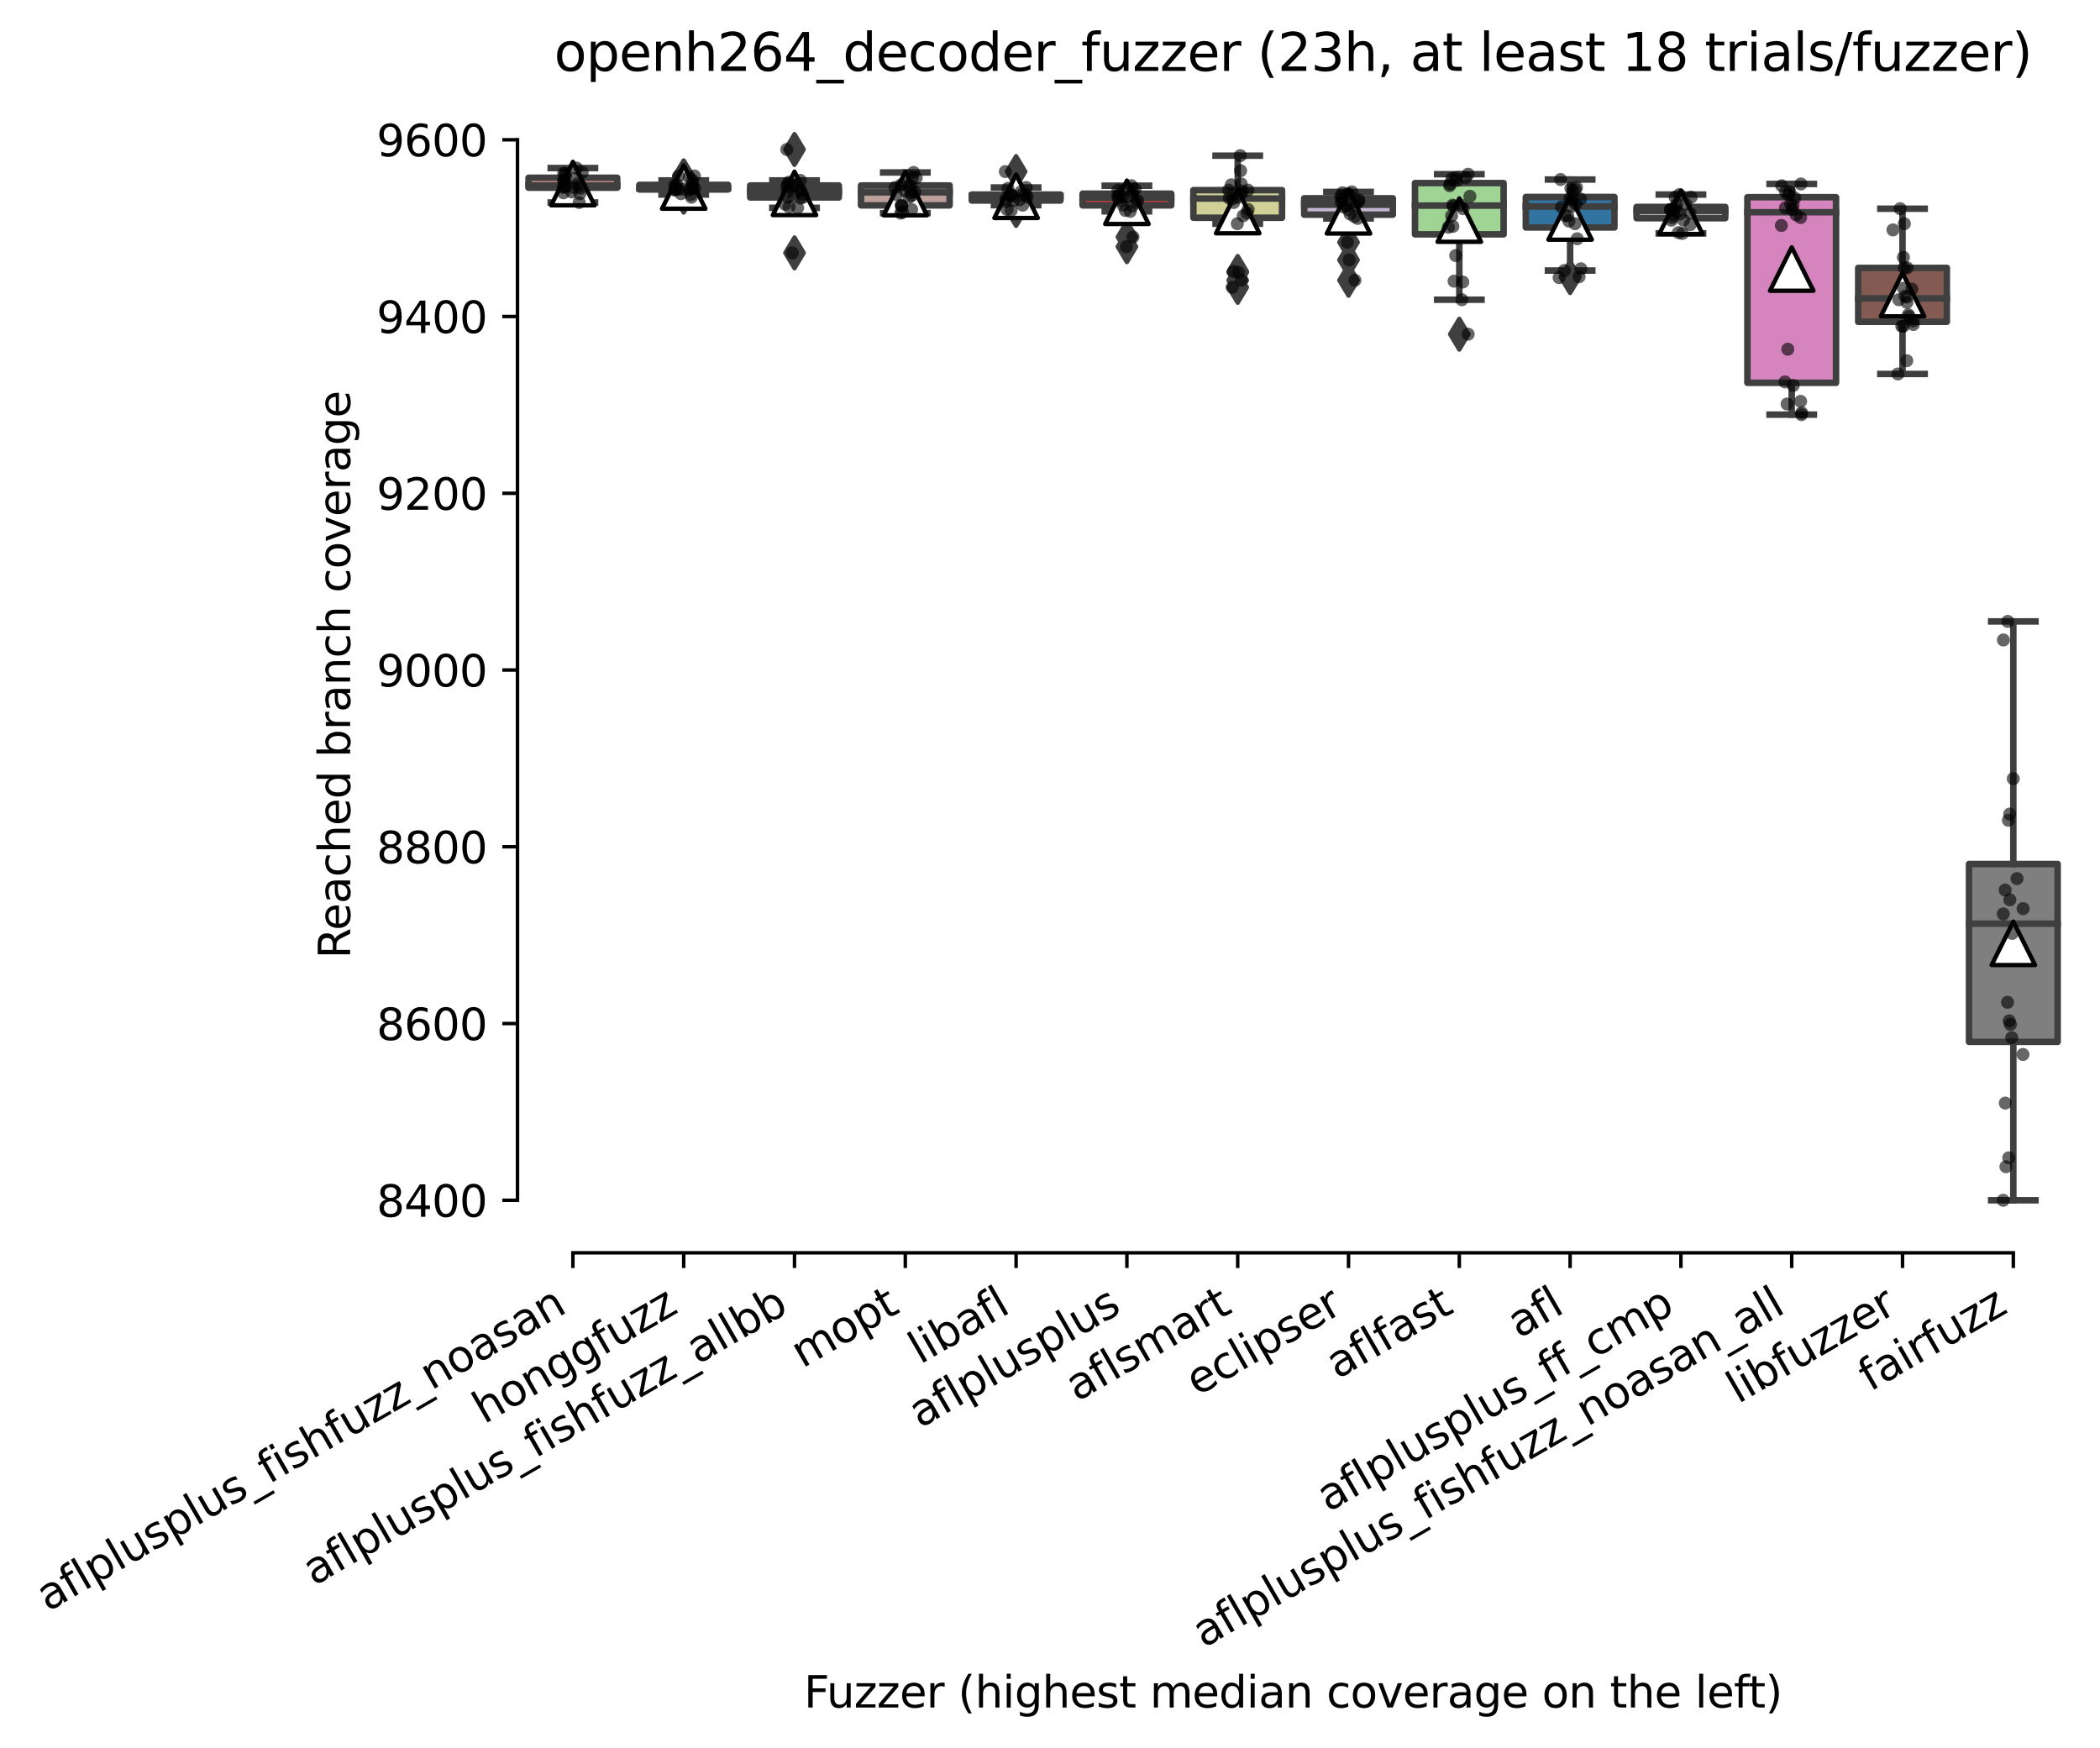 <?xml version="1.0" encoding="utf-8" standalone="no"?>
<!DOCTYPE svg PUBLIC "-//W3C//DTD SVG 1.1//EN"
  "http://www.w3.org/Graphics/SVG/1.1/DTD/svg11.dtd">
<svg xmlns:xlink="http://www.w3.org/1999/xlink" width="483.457pt" height="402.389pt" viewBox="0 0 483.457 402.389" xmlns="http://www.w3.org/2000/svg" version="1.1">
 <defs>
  <style type="text/css">*{stroke-linejoin: round; stroke-linecap: butt}</style>
 </defs>
 <g id="figure_1">
  <g id="patch_1">
   <path d="M -0 402.389 
L 483.457 402.389 
L 483.457 -0 
L -0 -0 
z
" style="fill: #ffffff"/>
  </g>
  <g id="axes_1">
   <g id="patch_2">
    <path d="M 119.137 288.43 
L 476.257 288.43 
L 476.257 22.318 
L 119.137 22.318 
z
" style="fill: #ffffff"/>
   </g>
   <g id="patch_3">
    <path d="M 121.688 43.214 
L 142.095 43.214 
L 142.095 40.925 
L 121.688 40.925 
L 121.688 43.214 
z
" clip-path="url(#p4a87500e05)" style="fill: #f2a5a3; stroke: #3f3f3f; stroke-width: 1.5; stroke-linejoin: miter"/>
   </g>
   <g id="patch_4">
    <path d="M 147.196 43.621 
L 167.603 43.621 
L 167.603 42.553 
L 147.196 42.553 
L 147.196 43.621 
z
" clip-path="url(#p4a87500e05)" style="fill: #a7d4dc; stroke: #3f3f3f; stroke-width: 1.5; stroke-linejoin: miter"/>
   </g>
   <g id="patch_5">
    <path d="M 172.705 45.452 
L 193.112 45.452 
L 193.112 42.705 
L 172.705 42.705 
L 172.705 45.452 
z
" clip-path="url(#p4a87500e05)" style="fill: #e1812c; stroke: #3f3f3f; stroke-width: 1.5; stroke-linejoin: miter"/>
   </g>
   <g id="patch_6">
    <path d="M 198.214 47.283 
L 218.62 47.283 
L 218.62 42.705 
L 198.214 42.705 
L 198.214 47.283 
z
" clip-path="url(#p4a87500e05)" style="fill: #bea09a; stroke: #3f3f3f; stroke-width: 1.5; stroke-linejoin: miter"/>
   </g>
   <g id="patch_7">
    <path d="M 223.722 46.164 
L 244.129 46.164 
L 244.129 44.791 
L 223.722 44.791 
L 223.722 46.164 
z
" clip-path="url(#p4a87500e05)" style="fill: #b5c8e1; stroke: #3f3f3f; stroke-width: 1.5; stroke-linejoin: miter"/>
   </g>
   <g id="patch_8">
    <path d="M 249.231 47.283 
L 269.638 47.283 
L 269.638 44.587 
L 249.231 44.587 
L 249.231 47.283 
z
" clip-path="url(#p4a87500e05)" style="fill: #c03d3e; stroke: #3f3f3f; stroke-width: 1.5; stroke-linejoin: miter"/>
   </g>
   <g id="patch_9">
    <path d="M 274.739 50.132 
L 295.146 50.132 
L 295.146 43.774 
L 274.739 43.774 
L 274.739 50.132 
z
" clip-path="url(#p4a87500e05)" style="fill: #d1d197; stroke: #3f3f3f; stroke-width: 1.5; stroke-linejoin: miter"/>
   </g>
   <g id="patch_10">
    <path d="M 300.248 49.42 
L 320.655 49.42 
L 320.655 45.656 
L 300.248 45.656 
L 300.248 49.42 
z
" clip-path="url(#p4a87500e05)" style="fill: #c4b5d0; stroke: #3f3f3f; stroke-width: 1.5; stroke-linejoin: miter"/>
   </g>
   <g id="patch_11">
    <path d="M 325.756 53.947 
L 346.163 53.947 
L 346.163 42.146 
L 325.756 42.146 
L 325.756 53.947 
z
" clip-path="url(#p4a87500e05)" style="fill: #9fd495; stroke: #3f3f3f; stroke-width: 1.5; stroke-linejoin: miter"/>
   </g>
   <g id="patch_12">
    <path d="M 351.265 52.37 
L 371.672 52.37 
L 371.672 45.35 
L 351.265 45.35 
L 351.265 52.37 
z
" clip-path="url(#p4a87500e05)" style="fill: #3274a1; stroke: #3f3f3f; stroke-width: 1.5; stroke-linejoin: miter"/>
   </g>
   <g id="patch_13">
    <path d="M 376.774 50.234 
L 397.18 50.234 
L 397.18 47.639 
L 376.774 47.639 
L 376.774 50.234 
z
" clip-path="url(#p4a87500e05)" style="fill: #c7c7c7; stroke: #3f3f3f; stroke-width: 1.5; stroke-linejoin: miter"/>
   </g>
   <g id="patch_14">
    <path d="M 402.282 88.129 
L 422.689 88.129 
L 422.689 45.401 
L 402.282 45.401 
L 402.282 88.129 
z
" clip-path="url(#p4a87500e05)" style="fill: #d684bd; stroke: #3f3f3f; stroke-width: 1.5; stroke-linejoin: miter"/>
   </g>
   <g id="patch_15">
    <path d="M 427.791 74.09 
L 448.198 74.09 
L 448.198 61.678 
L 427.791 61.678 
L 427.791 74.09 
z
" clip-path="url(#p4a87500e05)" style="fill: #845b53; stroke: #3f3f3f; stroke-width: 1.5; stroke-linejoin: miter"/>
   </g>
   <g id="patch_16">
    <path d="M 453.299 239.863 
L 473.706 239.863 
L 473.706 198.916 
L 453.299 198.916 
L 453.299 239.863 
z
" clip-path="url(#p4a87500e05)" style="fill: #7f7f7f; stroke: #3f3f3f; stroke-width: 1.5; stroke-linejoin: miter"/>
   </g>
   <g id="matplotlib.axis_1">
    <g id="xtick_1">
     <g id="line2d_1">
      <defs>
       <path id="m2a0ffba362" d="M 0 0 
L 0 3.5 
" style="stroke: #000000; stroke-width: 0.8"/>
      </defs>
      <g>
       <use xlink:href="#m2a0ffba362" x="131.891" y="288.43" style="stroke: #000000; stroke-width: 0.8"/>
      </g>
     </g>
     <g id="text_1">
      <!-- aflplusplus_fishfuzz_noasan -->
      <g transform="translate(10.999 371.127) rotate(-30) scale(0.1 -0.1)">
       <defs>
        <path id="DejaVuSans-61" d="M 2194 1759 
Q 1497 1759 1228 1600 
Q 959 1441 959 1056 
Q 959 750 1161 570 
Q 1363 391 1709 391 
Q 2188 391 2477 730 
Q 2766 1069 2766 1631 
L 2766 1759 
L 2194 1759 
z
M 3341 1997 
L 3341 0 
L 2766 0 
L 2766 531 
Q 2569 213 2275 61 
Q 1981 -91 1556 -91 
Q 1019 -91 701 211 
Q 384 513 384 1019 
Q 384 1609 779 1909 
Q 1175 2209 1959 2209 
L 2766 2209 
L 2766 2266 
Q 2766 2663 2505 2880 
Q 2244 3097 1772 3097 
Q 1472 3097 1187 3025 
Q 903 2953 641 2809 
L 641 3341 
Q 956 3463 1253 3523 
Q 1550 3584 1831 3584 
Q 2591 3584 2966 3190 
Q 3341 2797 3341 1997 
z
" transform="scale(0.016)"/>
        <path id="DejaVuSans-66" d="M 2375 4863 
L 2375 4384 
L 1825 4384 
Q 1516 4384 1395 4259 
Q 1275 4134 1275 3809 
L 1275 3500 
L 2222 3500 
L 2222 3053 
L 1275 3053 
L 1275 0 
L 697 0 
L 697 3053 
L 147 3053 
L 147 3500 
L 697 3500 
L 697 3744 
Q 697 4328 969 4595 
Q 1241 4863 1831 4863 
L 2375 4863 
z
" transform="scale(0.016)"/>
        <path id="DejaVuSans-6c" d="M 603 4863 
L 1178 4863 
L 1178 0 
L 603 0 
L 603 4863 
z
" transform="scale(0.016)"/>
        <path id="DejaVuSans-70" d="M 1159 525 
L 1159 -1331 
L 581 -1331 
L 581 3500 
L 1159 3500 
L 1159 2969 
Q 1341 3281 1617 3432 
Q 1894 3584 2278 3584 
Q 2916 3584 3314 3078 
Q 3713 2572 3713 1747 
Q 3713 922 3314 415 
Q 2916 -91 2278 -91 
Q 1894 -91 1617 61 
Q 1341 213 1159 525 
z
M 3116 1747 
Q 3116 2381 2855 2742 
Q 2594 3103 2138 3103 
Q 1681 3103 1420 2742 
Q 1159 2381 1159 1747 
Q 1159 1113 1420 752 
Q 1681 391 2138 391 
Q 2594 391 2855 752 
Q 3116 1113 3116 1747 
z
" transform="scale(0.016)"/>
        <path id="DejaVuSans-75" d="M 544 1381 
L 544 3500 
L 1119 3500 
L 1119 1403 
Q 1119 906 1312 657 
Q 1506 409 1894 409 
Q 2359 409 2629 706 
Q 2900 1003 2900 1516 
L 2900 3500 
L 3475 3500 
L 3475 0 
L 2900 0 
L 2900 538 
Q 2691 219 2414 64 
Q 2138 -91 1772 -91 
Q 1169 -91 856 284 
Q 544 659 544 1381 
z
M 1991 3584 
L 1991 3584 
z
" transform="scale(0.016)"/>
        <path id="DejaVuSans-73" d="M 2834 3397 
L 2834 2853 
Q 2591 2978 2328 3040 
Q 2066 3103 1784 3103 
Q 1356 3103 1142 2972 
Q 928 2841 928 2578 
Q 928 2378 1081 2264 
Q 1234 2150 1697 2047 
L 1894 2003 
Q 2506 1872 2764 1633 
Q 3022 1394 3022 966 
Q 3022 478 2636 193 
Q 2250 -91 1575 -91 
Q 1294 -91 989 -36 
Q 684 19 347 128 
L 347 722 
Q 666 556 975 473 
Q 1284 391 1588 391 
Q 1994 391 2212 530 
Q 2431 669 2431 922 
Q 2431 1156 2273 1281 
Q 2116 1406 1581 1522 
L 1381 1569 
Q 847 1681 609 1914 
Q 372 2147 372 2553 
Q 372 3047 722 3315 
Q 1072 3584 1716 3584 
Q 2034 3584 2315 3537 
Q 2597 3491 2834 3397 
z
" transform="scale(0.016)"/>
        <path id="DejaVuSans-5f" d="M 3263 -1063 
L 3263 -1509 
L -63 -1509 
L -63 -1063 
L 3263 -1063 
z
" transform="scale(0.016)"/>
        <path id="DejaVuSans-69" d="M 603 3500 
L 1178 3500 
L 1178 0 
L 603 0 
L 603 3500 
z
M 603 4863 
L 1178 4863 
L 1178 4134 
L 603 4134 
L 603 4863 
z
" transform="scale(0.016)"/>
        <path id="DejaVuSans-68" d="M 3513 2113 
L 3513 0 
L 2938 0 
L 2938 2094 
Q 2938 2591 2744 2837 
Q 2550 3084 2163 3084 
Q 1697 3084 1428 2787 
Q 1159 2491 1159 1978 
L 1159 0 
L 581 0 
L 581 4863 
L 1159 4863 
L 1159 2956 
Q 1366 3272 1645 3428 
Q 1925 3584 2291 3584 
Q 2894 3584 3203 3211 
Q 3513 2838 3513 2113 
z
" transform="scale(0.016)"/>
        <path id="DejaVuSans-7a" d="M 353 3500 
L 3084 3500 
L 3084 2975 
L 922 459 
L 3084 459 
L 3084 0 
L 275 0 
L 275 525 
L 2438 3041 
L 353 3041 
L 353 3500 
z
" transform="scale(0.016)"/>
        <path id="DejaVuSans-6e" d="M 3513 2113 
L 3513 0 
L 2938 0 
L 2938 2094 
Q 2938 2591 2744 2837 
Q 2550 3084 2163 3084 
Q 1697 3084 1428 2787 
Q 1159 2491 1159 1978 
L 1159 0 
L 581 0 
L 581 3500 
L 1159 3500 
L 1159 2956 
Q 1366 3272 1645 3428 
Q 1925 3584 2291 3584 
Q 2894 3584 3203 3211 
Q 3513 2838 3513 2113 
z
" transform="scale(0.016)"/>
        <path id="DejaVuSans-6f" d="M 1959 3097 
Q 1497 3097 1228 2736 
Q 959 2375 959 1747 
Q 959 1119 1226 758 
Q 1494 397 1959 397 
Q 2419 397 2687 759 
Q 2956 1122 2956 1747 
Q 2956 2369 2687 2733 
Q 2419 3097 1959 3097 
z
M 1959 3584 
Q 2709 3584 3137 3096 
Q 3566 2609 3566 1747 
Q 3566 888 3137 398 
Q 2709 -91 1959 -91 
Q 1206 -91 779 398 
Q 353 888 353 1747 
Q 353 2609 779 3096 
Q 1206 3584 1959 3584 
z
" transform="scale(0.016)"/>
       </defs>
       <use xlink:href="#DejaVuSans-61"/>
       <use xlink:href="#DejaVuSans-66" x="61.279"/>
       <use xlink:href="#DejaVuSans-6c" x="96.484"/>
       <use xlink:href="#DejaVuSans-70" x="124.268"/>
       <use xlink:href="#DejaVuSans-6c" x="187.744"/>
       <use xlink:href="#DejaVuSans-75" x="215.527"/>
       <use xlink:href="#DejaVuSans-73" x="278.906"/>
       <use xlink:href="#DejaVuSans-70" x="331.006"/>
       <use xlink:href="#DejaVuSans-6c" x="394.482"/>
       <use xlink:href="#DejaVuSans-75" x="422.266"/>
       <use xlink:href="#DejaVuSans-73" x="485.645"/>
       <use xlink:href="#DejaVuSans-5f" x="537.744"/>
       <use xlink:href="#DejaVuSans-66" x="587.744"/>
       <use xlink:href="#DejaVuSans-69" x="622.949"/>
       <use xlink:href="#DejaVuSans-73" x="650.732"/>
       <use xlink:href="#DejaVuSans-68" x="702.832"/>
       <use xlink:href="#DejaVuSans-66" x="766.211"/>
       <use xlink:href="#DejaVuSans-75" x="801.416"/>
       <use xlink:href="#DejaVuSans-7a" x="864.795"/>
       <use xlink:href="#DejaVuSans-7a" x="917.285"/>
       <use xlink:href="#DejaVuSans-5f" x="969.775"/>
       <use xlink:href="#DejaVuSans-6e" x="1019.775"/>
       <use xlink:href="#DejaVuSans-6f" x="1083.154"/>
       <use xlink:href="#DejaVuSans-61" x="1144.336"/>
       <use xlink:href="#DejaVuSans-73" x="1205.615"/>
       <use xlink:href="#DejaVuSans-61" x="1257.715"/>
       <use xlink:href="#DejaVuSans-6e" x="1318.994"/>
      </g>
     </g>
    </g>
    <g id="xtick_2">
     <g id="line2d_2">
      <g>
       <use xlink:href="#m2a0ffba362" x="157.4" y="288.43" style="stroke: #000000; stroke-width: 0.8"/>
      </g>
     </g>
     <g id="text_2">
      <!-- honggfuzz -->
      <g transform="translate(111.461 327.933) rotate(-30) scale(0.1 -0.1)">
       <defs>
        <path id="DejaVuSans-67" d="M 2906 1791 
Q 2906 2416 2648 2759 
Q 2391 3103 1925 3103 
Q 1463 3103 1205 2759 
Q 947 2416 947 1791 
Q 947 1169 1205 825 
Q 1463 481 1925 481 
Q 2391 481 2648 825 
Q 2906 1169 2906 1791 
z
M 3481 434 
Q 3481 -459 3084 -895 
Q 2688 -1331 1869 -1331 
Q 1566 -1331 1297 -1286 
Q 1028 -1241 775 -1147 
L 775 -588 
Q 1028 -725 1275 -790 
Q 1522 -856 1778 -856 
Q 2344 -856 2625 -561 
Q 2906 -266 2906 331 
L 2906 616 
Q 2728 306 2450 153 
Q 2172 0 1784 0 
Q 1141 0 747 490 
Q 353 981 353 1791 
Q 353 2603 747 3093 
Q 1141 3584 1784 3584 
Q 2172 3584 2450 3431 
Q 2728 3278 2906 2969 
L 2906 3500 
L 3481 3500 
L 3481 434 
z
" transform="scale(0.016)"/>
       </defs>
       <use xlink:href="#DejaVuSans-68"/>
       <use xlink:href="#DejaVuSans-6f" x="63.379"/>
       <use xlink:href="#DejaVuSans-6e" x="124.561"/>
       <use xlink:href="#DejaVuSans-67" x="187.939"/>
       <use xlink:href="#DejaVuSans-67" x="251.416"/>
       <use xlink:href="#DejaVuSans-66" x="314.893"/>
       <use xlink:href="#DejaVuSans-75" x="350.098"/>
       <use xlink:href="#DejaVuSans-7a" x="413.477"/>
       <use xlink:href="#DejaVuSans-7a" x="465.967"/>
      </g>
     </g>
    </g>
    <g id="xtick_3">
     <g id="line2d_3">
      <g>
       <use xlink:href="#m2a0ffba362" x="182.908" y="288.43" style="stroke: #000000; stroke-width: 0.8"/>
      </g>
     </g>
     <g id="text_3">
      <!-- aflplusplus_fishfuzz_allbb -->
      <g transform="translate(72.303 365.188) rotate(-30) scale(0.1 -0.1)">
       <defs>
        <path id="DejaVuSans-62" d="M 3116 1747 
Q 3116 2381 2855 2742 
Q 2594 3103 2138 3103 
Q 1681 3103 1420 2742 
Q 1159 2381 1159 1747 
Q 1159 1113 1420 752 
Q 1681 391 2138 391 
Q 2594 391 2855 752 
Q 3116 1113 3116 1747 
z
M 1159 2969 
Q 1341 3281 1617 3432 
Q 1894 3584 2278 3584 
Q 2916 3584 3314 3078 
Q 3713 2572 3713 1747 
Q 3713 922 3314 415 
Q 2916 -91 2278 -91 
Q 1894 -91 1617 61 
Q 1341 213 1159 525 
L 1159 0 
L 581 0 
L 581 4863 
L 1159 4863 
L 1159 2969 
z
" transform="scale(0.016)"/>
       </defs>
       <use xlink:href="#DejaVuSans-61"/>
       <use xlink:href="#DejaVuSans-66" x="61.279"/>
       <use xlink:href="#DejaVuSans-6c" x="96.484"/>
       <use xlink:href="#DejaVuSans-70" x="124.268"/>
       <use xlink:href="#DejaVuSans-6c" x="187.744"/>
       <use xlink:href="#DejaVuSans-75" x="215.527"/>
       <use xlink:href="#DejaVuSans-73" x="278.906"/>
       <use xlink:href="#DejaVuSans-70" x="331.006"/>
       <use xlink:href="#DejaVuSans-6c" x="394.482"/>
       <use xlink:href="#DejaVuSans-75" x="422.266"/>
       <use xlink:href="#DejaVuSans-73" x="485.645"/>
       <use xlink:href="#DejaVuSans-5f" x="537.744"/>
       <use xlink:href="#DejaVuSans-66" x="587.744"/>
       <use xlink:href="#DejaVuSans-69" x="622.949"/>
       <use xlink:href="#DejaVuSans-73" x="650.732"/>
       <use xlink:href="#DejaVuSans-68" x="702.832"/>
       <use xlink:href="#DejaVuSans-66" x="766.211"/>
       <use xlink:href="#DejaVuSans-75" x="801.416"/>
       <use xlink:href="#DejaVuSans-7a" x="864.795"/>
       <use xlink:href="#DejaVuSans-7a" x="917.285"/>
       <use xlink:href="#DejaVuSans-5f" x="969.775"/>
       <use xlink:href="#DejaVuSans-61" x="1019.775"/>
       <use xlink:href="#DejaVuSans-6c" x="1081.055"/>
       <use xlink:href="#DejaVuSans-6c" x="1108.838"/>
       <use xlink:href="#DejaVuSans-62" x="1136.621"/>
       <use xlink:href="#DejaVuSans-62" x="1200.098"/>
      </g>
     </g>
    </g>
    <g id="xtick_4">
     <g id="line2d_4">
      <g>
       <use xlink:href="#m2a0ffba362" x="208.417" y="288.43" style="stroke: #000000; stroke-width: 0.8"/>
      </g>
     </g>
     <g id="text_4">
      <!-- mopt -->
      <g transform="translate(184.75 315.075) rotate(-30) scale(0.1 -0.1)">
       <defs>
        <path id="DejaVuSans-6d" d="M 3328 2828 
Q 3544 3216 3844 3400 
Q 4144 3584 4550 3584 
Q 5097 3584 5394 3201 
Q 5691 2819 5691 2113 
L 5691 0 
L 5113 0 
L 5113 2094 
Q 5113 2597 4934 2840 
Q 4756 3084 4391 3084 
Q 3944 3084 3684 2787 
Q 3425 2491 3425 1978 
L 3425 0 
L 2847 0 
L 2847 2094 
Q 2847 2600 2669 2842 
Q 2491 3084 2119 3084 
Q 1678 3084 1418 2786 
Q 1159 2488 1159 1978 
L 1159 0 
L 581 0 
L 581 3500 
L 1159 3500 
L 1159 2956 
Q 1356 3278 1631 3431 
Q 1906 3584 2284 3584 
Q 2666 3584 2933 3390 
Q 3200 3197 3328 2828 
z
" transform="scale(0.016)"/>
        <path id="DejaVuSans-74" d="M 1172 4494 
L 1172 3500 
L 2356 3500 
L 2356 3053 
L 1172 3053 
L 1172 1153 
Q 1172 725 1289 603 
Q 1406 481 1766 481 
L 2356 481 
L 2356 0 
L 1766 0 
Q 1100 0 847 248 
Q 594 497 594 1153 
L 594 3053 
L 172 3053 
L 172 3500 
L 594 3500 
L 594 4494 
L 1172 4494 
z
" transform="scale(0.016)"/>
       </defs>
       <use xlink:href="#DejaVuSans-6d"/>
       <use xlink:href="#DejaVuSans-6f" x="97.412"/>
       <use xlink:href="#DejaVuSans-70" x="158.594"/>
       <use xlink:href="#DejaVuSans-74" x="222.07"/>
      </g>
     </g>
    </g>
    <g id="xtick_5">
     <g id="line2d_5">
      <g>
       <use xlink:href="#m2a0ffba362" x="233.926" y="288.43" style="stroke: #000000; stroke-width: 0.8"/>
      </g>
     </g>
     <g id="text_5">
      <!-- libafl -->
      <g transform="translate(211.814 314.176) rotate(-30) scale(0.1 -0.1)">
       <use xlink:href="#DejaVuSans-6c"/>
       <use xlink:href="#DejaVuSans-69" x="27.783"/>
       <use xlink:href="#DejaVuSans-62" x="55.566"/>
       <use xlink:href="#DejaVuSans-61" x="119.043"/>
       <use xlink:href="#DejaVuSans-66" x="180.322"/>
       <use xlink:href="#DejaVuSans-6c" x="215.527"/>
      </g>
     </g>
    </g>
    <g id="xtick_6">
     <g id="line2d_6">
      <g>
       <use xlink:href="#m2a0ffba362" x="259.434" y="288.43" style="stroke: #000000; stroke-width: 0.8"/>
      </g>
     </g>
     <g id="text_6">
      <!-- aflplusplus -->
      <g transform="translate(211.825 328.897) rotate(-30) scale(0.1 -0.1)">
       <use xlink:href="#DejaVuSans-61"/>
       <use xlink:href="#DejaVuSans-66" x="61.279"/>
       <use xlink:href="#DejaVuSans-6c" x="96.484"/>
       <use xlink:href="#DejaVuSans-70" x="124.268"/>
       <use xlink:href="#DejaVuSans-6c" x="187.744"/>
       <use xlink:href="#DejaVuSans-75" x="215.527"/>
       <use xlink:href="#DejaVuSans-73" x="278.906"/>
       <use xlink:href="#DejaVuSans-70" x="331.006"/>
       <use xlink:href="#DejaVuSans-6c" x="394.482"/>
       <use xlink:href="#DejaVuSans-75" x="422.266"/>
       <use xlink:href="#DejaVuSans-73" x="485.645"/>
      </g>
     </g>
    </g>
    <g id="xtick_7">
     <g id="line2d_7">
      <g>
       <use xlink:href="#m2a0ffba362" x="284.943" y="288.43" style="stroke: #000000; stroke-width: 0.8"/>
      </g>
     </g>
     <g id="text_7">
      <!-- aflsmart -->
      <g transform="translate(247.932 322.779) rotate(-30) scale(0.1 -0.1)">
       <defs>
        <path id="DejaVuSans-72" d="M 2631 2963 
Q 2534 3019 2420 3045 
Q 2306 3072 2169 3072 
Q 1681 3072 1420 2755 
Q 1159 2438 1159 1844 
L 1159 0 
L 581 0 
L 581 3500 
L 1159 3500 
L 1159 2956 
Q 1341 3275 1631 3429 
Q 1922 3584 2338 3584 
Q 2397 3584 2469 3576 
Q 2541 3569 2628 3553 
L 2631 2963 
z
" transform="scale(0.016)"/>
       </defs>
       <use xlink:href="#DejaVuSans-61"/>
       <use xlink:href="#DejaVuSans-66" x="61.279"/>
       <use xlink:href="#DejaVuSans-6c" x="96.484"/>
       <use xlink:href="#DejaVuSans-73" x="124.268"/>
       <use xlink:href="#DejaVuSans-6d" x="176.367"/>
       <use xlink:href="#DejaVuSans-61" x="273.779"/>
       <use xlink:href="#DejaVuSans-72" x="335.059"/>
       <use xlink:href="#DejaVuSans-74" x="376.172"/>
      </g>
     </g>
    </g>
    <g id="xtick_8">
     <g id="line2d_8">
      <g>
       <use xlink:href="#m2a0ffba362" x="310.451" y="288.43" style="stroke: #000000; stroke-width: 0.8"/>
      </g>
     </g>
     <g id="text_8">
      <!-- eclipser -->
      <g transform="translate(275.611 321.525) rotate(-30) scale(0.1 -0.1)">
       <defs>
        <path id="DejaVuSans-65" d="M 3597 1894 
L 3597 1613 
L 953 1613 
Q 991 1019 1311 708 
Q 1631 397 2203 397 
Q 2534 397 2845 478 
Q 3156 559 3463 722 
L 3463 178 
Q 3153 47 2828 -22 
Q 2503 -91 2169 -91 
Q 1331 -91 842 396 
Q 353 884 353 1716 
Q 353 2575 817 3079 
Q 1281 3584 2069 3584 
Q 2775 3584 3186 3129 
Q 3597 2675 3597 1894 
z
M 3022 2063 
Q 3016 2534 2758 2815 
Q 2500 3097 2075 3097 
Q 1594 3097 1305 2825 
Q 1016 2553 972 2059 
L 3022 2063 
z
" transform="scale(0.016)"/>
        <path id="DejaVuSans-63" d="M 3122 3366 
L 3122 2828 
Q 2878 2963 2633 3030 
Q 2388 3097 2138 3097 
Q 1578 3097 1268 2742 
Q 959 2388 959 1747 
Q 959 1106 1268 751 
Q 1578 397 2138 397 
Q 2388 397 2633 464 
Q 2878 531 3122 666 
L 3122 134 
Q 2881 22 2623 -34 
Q 2366 -91 2075 -91 
Q 1284 -91 818 406 
Q 353 903 353 1747 
Q 353 2603 823 3093 
Q 1294 3584 2113 3584 
Q 2378 3584 2631 3529 
Q 2884 3475 3122 3366 
z
" transform="scale(0.016)"/>
       </defs>
       <use xlink:href="#DejaVuSans-65"/>
       <use xlink:href="#DejaVuSans-63" x="61.523"/>
       <use xlink:href="#DejaVuSans-6c" x="116.504"/>
       <use xlink:href="#DejaVuSans-69" x="144.287"/>
       <use xlink:href="#DejaVuSans-70" x="172.07"/>
       <use xlink:href="#DejaVuSans-73" x="235.547"/>
       <use xlink:href="#DejaVuSans-65" x="287.646"/>
       <use xlink:href="#DejaVuSans-72" x="349.17"/>
      </g>
     </g>
    </g>
    <g id="xtick_9">
     <g id="line2d_9">
      <g>
       <use xlink:href="#m2a0ffba362" x="335.96" y="288.43" style="stroke: #000000; stroke-width: 0.8"/>
      </g>
     </g>
     <g id="text_9">
      <!-- aflfast -->
      <g transform="translate(307.896 317.613) rotate(-30) scale(0.1 -0.1)">
       <use xlink:href="#DejaVuSans-61"/>
       <use xlink:href="#DejaVuSans-66" x="61.279"/>
       <use xlink:href="#DejaVuSans-6c" x="96.484"/>
       <use xlink:href="#DejaVuSans-66" x="124.268"/>
       <use xlink:href="#DejaVuSans-61" x="159.473"/>
       <use xlink:href="#DejaVuSans-73" x="220.752"/>
       <use xlink:href="#DejaVuSans-74" x="272.852"/>
      </g>
     </g>
    </g>
    <g id="xtick_10">
     <g id="line2d_10">
      <g>
       <use xlink:href="#m2a0ffba362" x="361.468" y="288.43" style="stroke: #000000; stroke-width: 0.8"/>
      </g>
     </g>
     <g id="text_10">
      <!-- afl -->
      <g transform="translate(349.667 308.224) rotate(-30) scale(0.1 -0.1)">
       <use xlink:href="#DejaVuSans-61"/>
       <use xlink:href="#DejaVuSans-66" x="61.279"/>
       <use xlink:href="#DejaVuSans-6c" x="96.484"/>
      </g>
     </g>
    </g>
    <g id="xtick_11">
     <g id="line2d_11">
      <g>
       <use xlink:href="#m2a0ffba362" x="386.977" y="288.43" style="stroke: #000000; stroke-width: 0.8"/>
      </g>
     </g>
     <g id="text_11">
      <!-- aflplusplus_ff_cmp -->
      <g transform="translate(305.776 348.211) rotate(-30) scale(0.1 -0.1)">
       <use xlink:href="#DejaVuSans-61"/>
       <use xlink:href="#DejaVuSans-66" x="61.279"/>
       <use xlink:href="#DejaVuSans-6c" x="96.484"/>
       <use xlink:href="#DejaVuSans-70" x="124.268"/>
       <use xlink:href="#DejaVuSans-6c" x="187.744"/>
       <use xlink:href="#DejaVuSans-75" x="215.527"/>
       <use xlink:href="#DejaVuSans-73" x="278.906"/>
       <use xlink:href="#DejaVuSans-70" x="331.006"/>
       <use xlink:href="#DejaVuSans-6c" x="394.482"/>
       <use xlink:href="#DejaVuSans-75" x="422.266"/>
       <use xlink:href="#DejaVuSans-73" x="485.645"/>
       <use xlink:href="#DejaVuSans-5f" x="537.744"/>
       <use xlink:href="#DejaVuSans-66" x="587.744"/>
       <use xlink:href="#DejaVuSans-66" x="622.949"/>
       <use xlink:href="#DejaVuSans-5f" x="658.154"/>
       <use xlink:href="#DejaVuSans-63" x="708.154"/>
       <use xlink:href="#DejaVuSans-6d" x="763.135"/>
       <use xlink:href="#DejaVuSans-70" x="860.547"/>
      </g>
     </g>
    </g>
    <g id="xtick_12">
     <g id="line2d_12">
      <g>
       <use xlink:href="#m2a0ffba362" x="412.486" y="288.43" style="stroke: #000000; stroke-width: 0.8"/>
      </g>
     </g>
     <g id="text_12">
      <!-- aflplusplus_fishfuzz_noasan_all -->
      <g transform="translate(277.144 379.469) rotate(-30) scale(0.1 -0.1)">
       <use xlink:href="#DejaVuSans-61"/>
       <use xlink:href="#DejaVuSans-66" x="61.279"/>
       <use xlink:href="#DejaVuSans-6c" x="96.484"/>
       <use xlink:href="#DejaVuSans-70" x="124.268"/>
       <use xlink:href="#DejaVuSans-6c" x="187.744"/>
       <use xlink:href="#DejaVuSans-75" x="215.527"/>
       <use xlink:href="#DejaVuSans-73" x="278.906"/>
       <use xlink:href="#DejaVuSans-70" x="331.006"/>
       <use xlink:href="#DejaVuSans-6c" x="394.482"/>
       <use xlink:href="#DejaVuSans-75" x="422.266"/>
       <use xlink:href="#DejaVuSans-73" x="485.645"/>
       <use xlink:href="#DejaVuSans-5f" x="537.744"/>
       <use xlink:href="#DejaVuSans-66" x="587.744"/>
       <use xlink:href="#DejaVuSans-69" x="622.949"/>
       <use xlink:href="#DejaVuSans-73" x="650.732"/>
       <use xlink:href="#DejaVuSans-68" x="702.832"/>
       <use xlink:href="#DejaVuSans-66" x="766.211"/>
       <use xlink:href="#DejaVuSans-75" x="801.416"/>
       <use xlink:href="#DejaVuSans-7a" x="864.795"/>
       <use xlink:href="#DejaVuSans-7a" x="917.285"/>
       <use xlink:href="#DejaVuSans-5f" x="969.775"/>
       <use xlink:href="#DejaVuSans-6e" x="1019.775"/>
       <use xlink:href="#DejaVuSans-6f" x="1083.154"/>
       <use xlink:href="#DejaVuSans-61" x="1144.336"/>
       <use xlink:href="#DejaVuSans-73" x="1205.615"/>
       <use xlink:href="#DejaVuSans-61" x="1257.715"/>
       <use xlink:href="#DejaVuSans-6e" x="1318.994"/>
       <use xlink:href="#DejaVuSans-5f" x="1382.373"/>
       <use xlink:href="#DejaVuSans-61" x="1432.373"/>
       <use xlink:href="#DejaVuSans-6c" x="1493.652"/>
       <use xlink:href="#DejaVuSans-6c" x="1521.436"/>
      </g>
     </g>
    </g>
    <g id="xtick_13">
     <g id="line2d_13">
      <g>
       <use xlink:href="#m2a0ffba362" x="437.994" y="288.43" style="stroke: #000000; stroke-width: 0.8"/>
      </g>
     </g>
     <g id="text_13">
      <!-- libfuzzer -->
      <g transform="translate(400.128 323.272) rotate(-30) scale(0.1 -0.1)">
       <use xlink:href="#DejaVuSans-6c"/>
       <use xlink:href="#DejaVuSans-69" x="27.783"/>
       <use xlink:href="#DejaVuSans-62" x="55.566"/>
       <use xlink:href="#DejaVuSans-66" x="119.043"/>
       <use xlink:href="#DejaVuSans-75" x="154.248"/>
       <use xlink:href="#DejaVuSans-7a" x="217.627"/>
       <use xlink:href="#DejaVuSans-7a" x="270.117"/>
       <use xlink:href="#DejaVuSans-65" x="322.607"/>
       <use xlink:href="#DejaVuSans-72" x="384.131"/>
      </g>
     </g>
    </g>
    <g id="xtick_14">
     <g id="line2d_14">
      <g>
       <use xlink:href="#m2a0ffba362" x="463.503" y="288.43" style="stroke: #000000; stroke-width: 0.8"/>
      </g>
     </g>
     <g id="text_14">
      <!-- fairfuzz -->
      <g transform="translate(430.513 320.457) rotate(-30) scale(0.1 -0.1)">
       <use xlink:href="#DejaVuSans-66"/>
       <use xlink:href="#DejaVuSans-61" x="35.205"/>
       <use xlink:href="#DejaVuSans-69" x="96.484"/>
       <use xlink:href="#DejaVuSans-72" x="124.268"/>
       <use xlink:href="#DejaVuSans-66" x="165.381"/>
       <use xlink:href="#DejaVuSans-75" x="200.586"/>
       <use xlink:href="#DejaVuSans-7a" x="263.965"/>
       <use xlink:href="#DejaVuSans-7a" x="316.455"/>
      </g>
     </g>
    </g>
    <g id="text_15">
     <!-- Fuzzer (highest median coverage on the left) -->
     <g transform="translate(185.079 393.11) scale(0.1 -0.1)">
      <defs>
       <path id="DejaVuSans-46" d="M 628 4666 
L 3309 4666 
L 3309 4134 
L 1259 4134 
L 1259 2759 
L 3109 2759 
L 3109 2228 
L 1259 2228 
L 1259 0 
L 628 0 
L 628 4666 
z
" transform="scale(0.016)"/>
       <path id="DejaVuSans-20" transform="scale(0.016)"/>
       <path id="DejaVuSans-28" d="M 1984 4856 
Q 1566 4138 1362 3434 
Q 1159 2731 1159 2009 
Q 1159 1288 1364 580 
Q 1569 -128 1984 -844 
L 1484 -844 
Q 1016 -109 783 600 
Q 550 1309 550 2009 
Q 550 2706 781 3412 
Q 1013 4119 1484 4856 
L 1984 4856 
z
" transform="scale(0.016)"/>
       <path id="DejaVuSans-64" d="M 2906 2969 
L 2906 4863 
L 3481 4863 
L 3481 0 
L 2906 0 
L 2906 525 
Q 2725 213 2448 61 
Q 2172 -91 1784 -91 
Q 1150 -91 751 415 
Q 353 922 353 1747 
Q 353 2572 751 3078 
Q 1150 3584 1784 3584 
Q 2172 3584 2448 3432 
Q 2725 3281 2906 2969 
z
M 947 1747 
Q 947 1113 1208 752 
Q 1469 391 1925 391 
Q 2381 391 2643 752 
Q 2906 1113 2906 1747 
Q 2906 2381 2643 2742 
Q 2381 3103 1925 3103 
Q 1469 3103 1208 2742 
Q 947 2381 947 1747 
z
" transform="scale(0.016)"/>
       <path id="DejaVuSans-76" d="M 191 3500 
L 800 3500 
L 1894 563 
L 2988 3500 
L 3597 3500 
L 2284 0 
L 1503 0 
L 191 3500 
z
" transform="scale(0.016)"/>
       <path id="DejaVuSans-29" d="M 513 4856 
L 1013 4856 
Q 1481 4119 1714 3412 
Q 1947 2706 1947 2009 
Q 1947 1309 1714 600 
Q 1481 -109 1013 -844 
L 513 -844 
Q 928 -128 1133 580 
Q 1338 1288 1338 2009 
Q 1338 2731 1133 3434 
Q 928 4138 513 4856 
z
" transform="scale(0.016)"/>
      </defs>
      <use xlink:href="#DejaVuSans-46"/>
      <use xlink:href="#DejaVuSans-75" x="52.02"/>
      <use xlink:href="#DejaVuSans-7a" x="115.398"/>
      <use xlink:href="#DejaVuSans-7a" x="167.889"/>
      <use xlink:href="#DejaVuSans-65" x="220.379"/>
      <use xlink:href="#DejaVuSans-72" x="281.902"/>
      <use xlink:href="#DejaVuSans-20" x="323.016"/>
      <use xlink:href="#DejaVuSans-28" x="354.803"/>
      <use xlink:href="#DejaVuSans-68" x="393.816"/>
      <use xlink:href="#DejaVuSans-69" x="457.195"/>
      <use xlink:href="#DejaVuSans-67" x="484.979"/>
      <use xlink:href="#DejaVuSans-68" x="548.455"/>
      <use xlink:href="#DejaVuSans-65" x="611.834"/>
      <use xlink:href="#DejaVuSans-73" x="673.357"/>
      <use xlink:href="#DejaVuSans-74" x="725.457"/>
      <use xlink:href="#DejaVuSans-20" x="764.666"/>
      <use xlink:href="#DejaVuSans-6d" x="796.453"/>
      <use xlink:href="#DejaVuSans-65" x="893.865"/>
      <use xlink:href="#DejaVuSans-64" x="955.389"/>
      <use xlink:href="#DejaVuSans-69" x="1018.865"/>
      <use xlink:href="#DejaVuSans-61" x="1046.648"/>
      <use xlink:href="#DejaVuSans-6e" x="1107.928"/>
      <use xlink:href="#DejaVuSans-20" x="1171.307"/>
      <use xlink:href="#DejaVuSans-63" x="1203.094"/>
      <use xlink:href="#DejaVuSans-6f" x="1258.074"/>
      <use xlink:href="#DejaVuSans-76" x="1319.256"/>
      <use xlink:href="#DejaVuSans-65" x="1378.436"/>
      <use xlink:href="#DejaVuSans-72" x="1439.959"/>
      <use xlink:href="#DejaVuSans-61" x="1481.072"/>
      <use xlink:href="#DejaVuSans-67" x="1542.352"/>
      <use xlink:href="#DejaVuSans-65" x="1605.828"/>
      <use xlink:href="#DejaVuSans-20" x="1667.352"/>
      <use xlink:href="#DejaVuSans-6f" x="1699.139"/>
      <use xlink:href="#DejaVuSans-6e" x="1760.32"/>
      <use xlink:href="#DejaVuSans-20" x="1823.699"/>
      <use xlink:href="#DejaVuSans-74" x="1855.486"/>
      <use xlink:href="#DejaVuSans-68" x="1894.695"/>
      <use xlink:href="#DejaVuSans-65" x="1958.074"/>
      <use xlink:href="#DejaVuSans-20" x="2019.598"/>
      <use xlink:href="#DejaVuSans-6c" x="2051.385"/>
      <use xlink:href="#DejaVuSans-65" x="2079.168"/>
      <use xlink:href="#DejaVuSans-66" x="2140.691"/>
      <use xlink:href="#DejaVuSans-74" x="2174.146"/>
      <use xlink:href="#DejaVuSans-29" x="2213.355"/>
     </g>
    </g>
   </g>
   <g id="matplotlib.axis_2">
    <g id="ytick_1">
     <g id="line2d_15">
      <defs>
       <path id="me0e9851ac0" d="M 0 0 
L -3.5 0 
" style="stroke: #000000; stroke-width: 0.8"/>
      </defs>
      <g>
       <use xlink:href="#me0e9851ac0" x="119.137" y="276.334" style="stroke: #000000; stroke-width: 0.8"/>
      </g>
     </g>
     <g id="text_16">
      <!-- 8400 -->
      <g transform="translate(86.687 280.133) scale(0.1 -0.1)">
       <defs>
        <path id="DejaVuSans-38" d="M 2034 2216 
Q 1584 2216 1326 1975 
Q 1069 1734 1069 1313 
Q 1069 891 1326 650 
Q 1584 409 2034 409 
Q 2484 409 2743 651 
Q 3003 894 3003 1313 
Q 3003 1734 2745 1975 
Q 2488 2216 2034 2216 
z
M 1403 2484 
Q 997 2584 770 2862 
Q 544 3141 544 3541 
Q 544 4100 942 4425 
Q 1341 4750 2034 4750 
Q 2731 4750 3128 4425 
Q 3525 4100 3525 3541 
Q 3525 3141 3298 2862 
Q 3072 2584 2669 2484 
Q 3125 2378 3379 2068 
Q 3634 1759 3634 1313 
Q 3634 634 3220 271 
Q 2806 -91 2034 -91 
Q 1263 -91 848 271 
Q 434 634 434 1313 
Q 434 1759 690 2068 
Q 947 2378 1403 2484 
z
M 1172 3481 
Q 1172 3119 1398 2916 
Q 1625 2713 2034 2713 
Q 2441 2713 2670 2916 
Q 2900 3119 2900 3481 
Q 2900 3844 2670 4047 
Q 2441 4250 2034 4250 
Q 1625 4250 1398 4047 
Q 1172 3844 1172 3481 
z
" transform="scale(0.016)"/>
        <path id="DejaVuSans-34" d="M 2419 4116 
L 825 1625 
L 2419 1625 
L 2419 4116 
z
M 2253 4666 
L 3047 4666 
L 3047 1625 
L 3713 1625 
L 3713 1100 
L 3047 1100 
L 3047 0 
L 2419 0 
L 2419 1100 
L 313 1100 
L 313 1709 
L 2253 4666 
z
" transform="scale(0.016)"/>
        <path id="DejaVuSans-30" d="M 2034 4250 
Q 1547 4250 1301 3770 
Q 1056 3291 1056 2328 
Q 1056 1369 1301 889 
Q 1547 409 2034 409 
Q 2525 409 2770 889 
Q 3016 1369 3016 2328 
Q 3016 3291 2770 3770 
Q 2525 4250 2034 4250 
z
M 2034 4750 
Q 2819 4750 3233 4129 
Q 3647 3509 3647 2328 
Q 3647 1150 3233 529 
Q 2819 -91 2034 -91 
Q 1250 -91 836 529 
Q 422 1150 422 2328 
Q 422 3509 836 4129 
Q 1250 4750 2034 4750 
z
" transform="scale(0.016)"/>
       </defs>
       <use xlink:href="#DejaVuSans-38"/>
       <use xlink:href="#DejaVuSans-34" x="63.623"/>
       <use xlink:href="#DejaVuSans-30" x="127.246"/>
       <use xlink:href="#DejaVuSans-30" x="190.869"/>
      </g>
     </g>
    </g>
    <g id="ytick_2">
     <g id="line2d_16">
      <g>
       <use xlink:href="#me0e9851ac0" x="119.137" y="235.641" style="stroke: #000000; stroke-width: 0.8"/>
      </g>
     </g>
     <g id="text_17">
      <!-- 8600 -->
      <g transform="translate(86.687 239.44) scale(0.1 -0.1)">
       <defs>
        <path id="DejaVuSans-36" d="M 2113 2584 
Q 1688 2584 1439 2293 
Q 1191 2003 1191 1497 
Q 1191 994 1439 701 
Q 1688 409 2113 409 
Q 2538 409 2786 701 
Q 3034 994 3034 1497 
Q 3034 2003 2786 2293 
Q 2538 2584 2113 2584 
z
M 3366 4563 
L 3366 3988 
Q 3128 4100 2886 4159 
Q 2644 4219 2406 4219 
Q 1781 4219 1451 3797 
Q 1122 3375 1075 2522 
Q 1259 2794 1537 2939 
Q 1816 3084 2150 3084 
Q 2853 3084 3261 2657 
Q 3669 2231 3669 1497 
Q 3669 778 3244 343 
Q 2819 -91 2113 -91 
Q 1303 -91 875 529 
Q 447 1150 447 2328 
Q 447 3434 972 4092 
Q 1497 4750 2381 4750 
Q 2619 4750 2861 4703 
Q 3103 4656 3366 4563 
z
" transform="scale(0.016)"/>
       </defs>
       <use xlink:href="#DejaVuSans-38"/>
       <use xlink:href="#DejaVuSans-36" x="63.623"/>
       <use xlink:href="#DejaVuSans-30" x="127.246"/>
       <use xlink:href="#DejaVuSans-30" x="190.869"/>
      </g>
     </g>
    </g>
    <g id="ytick_3">
     <g id="line2d_17">
      <g>
       <use xlink:href="#me0e9851ac0" x="119.137" y="194.948" style="stroke: #000000; stroke-width: 0.8"/>
      </g>
     </g>
     <g id="text_18">
      <!-- 8800 -->
      <g transform="translate(86.687 198.747) scale(0.1 -0.1)">
       <use xlink:href="#DejaVuSans-38"/>
       <use xlink:href="#DejaVuSans-38" x="63.623"/>
       <use xlink:href="#DejaVuSans-30" x="127.246"/>
       <use xlink:href="#DejaVuSans-30" x="190.869"/>
      </g>
     </g>
    </g>
    <g id="ytick_4">
     <g id="line2d_18">
      <g>
       <use xlink:href="#me0e9851ac0" x="119.137" y="154.255" style="stroke: #000000; stroke-width: 0.8"/>
      </g>
     </g>
     <g id="text_19">
      <!-- 9000 -->
      <g transform="translate(86.687 158.054) scale(0.1 -0.1)">
       <defs>
        <path id="DejaVuSans-39" d="M 703 97 
L 703 672 
Q 941 559 1184 500 
Q 1428 441 1663 441 
Q 2288 441 2617 861 
Q 2947 1281 2994 2138 
Q 2813 1869 2534 1725 
Q 2256 1581 1919 1581 
Q 1219 1581 811 2004 
Q 403 2428 403 3163 
Q 403 3881 828 4315 
Q 1253 4750 1959 4750 
Q 2769 4750 3195 4129 
Q 3622 3509 3622 2328 
Q 3622 1225 3098 567 
Q 2575 -91 1691 -91 
Q 1453 -91 1209 -44 
Q 966 3 703 97 
z
M 1959 2075 
Q 2384 2075 2632 2365 
Q 2881 2656 2881 3163 
Q 2881 3666 2632 3958 
Q 2384 4250 1959 4250 
Q 1534 4250 1286 3958 
Q 1038 3666 1038 3163 
Q 1038 2656 1286 2365 
Q 1534 2075 1959 2075 
z
" transform="scale(0.016)"/>
       </defs>
       <use xlink:href="#DejaVuSans-39"/>
       <use xlink:href="#DejaVuSans-30" x="63.623"/>
       <use xlink:href="#DejaVuSans-30" x="127.246"/>
       <use xlink:href="#DejaVuSans-30" x="190.869"/>
      </g>
     </g>
    </g>
    <g id="ytick_5">
     <g id="line2d_19">
      <g>
       <use xlink:href="#me0e9851ac0" x="119.137" y="113.562" style="stroke: #000000; stroke-width: 0.8"/>
      </g>
     </g>
     <g id="text_20">
      <!-- 9200 -->
      <g transform="translate(86.687 117.361) scale(0.1 -0.1)">
       <defs>
        <path id="DejaVuSans-32" d="M 1228 531 
L 3431 531 
L 3431 0 
L 469 0 
L 469 531 
Q 828 903 1448 1529 
Q 2069 2156 2228 2338 
Q 2531 2678 2651 2914 
Q 2772 3150 2772 3378 
Q 2772 3750 2511 3984 
Q 2250 4219 1831 4219 
Q 1534 4219 1204 4116 
Q 875 4013 500 3803 
L 500 4441 
Q 881 4594 1212 4672 
Q 1544 4750 1819 4750 
Q 2544 4750 2975 4387 
Q 3406 4025 3406 3419 
Q 3406 3131 3298 2873 
Q 3191 2616 2906 2266 
Q 2828 2175 2409 1742 
Q 1991 1309 1228 531 
z
" transform="scale(0.016)"/>
       </defs>
       <use xlink:href="#DejaVuSans-39"/>
       <use xlink:href="#DejaVuSans-32" x="63.623"/>
       <use xlink:href="#DejaVuSans-30" x="127.246"/>
       <use xlink:href="#DejaVuSans-30" x="190.869"/>
      </g>
     </g>
    </g>
    <g id="ytick_6">
     <g id="line2d_20">
      <g>
       <use xlink:href="#me0e9851ac0" x="119.137" y="72.869" style="stroke: #000000; stroke-width: 0.8"/>
      </g>
     </g>
     <g id="text_21">
      <!-- 9400 -->
      <g transform="translate(86.687 76.668) scale(0.1 -0.1)">
       <use xlink:href="#DejaVuSans-39"/>
       <use xlink:href="#DejaVuSans-34" x="63.623"/>
       <use xlink:href="#DejaVuSans-30" x="127.246"/>
       <use xlink:href="#DejaVuSans-30" x="190.869"/>
      </g>
     </g>
    </g>
    <g id="ytick_7">
     <g id="line2d_21">
      <g>
       <use xlink:href="#me0e9851ac0" x="119.137" y="32.176" style="stroke: #000000; stroke-width: 0.8"/>
      </g>
     </g>
     <g id="text_22">
      <!-- 9600 -->
      <g transform="translate(86.687 35.975) scale(0.1 -0.1)">
       <use xlink:href="#DejaVuSans-39"/>
       <use xlink:href="#DejaVuSans-36" x="63.623"/>
       <use xlink:href="#DejaVuSans-30" x="127.246"/>
       <use xlink:href="#DejaVuSans-30" x="190.869"/>
      </g>
     </g>
    </g>
    <g id="text_23">
     <!-- Reached branch coverage -->
     <g transform="translate(80.607 220.706) rotate(-90) scale(0.1 -0.1)">
      <defs>
       <path id="DejaVuSans-52" d="M 2841 2188 
Q 3044 2119 3236 1894 
Q 3428 1669 3622 1275 
L 4263 0 
L 3584 0 
L 2988 1197 
Q 2756 1666 2539 1819 
Q 2322 1972 1947 1972 
L 1259 1972 
L 1259 0 
L 628 0 
L 628 4666 
L 2053 4666 
Q 2853 4666 3247 4331 
Q 3641 3997 3641 3322 
Q 3641 2881 3436 2590 
Q 3231 2300 2841 2188 
z
M 1259 4147 
L 1259 2491 
L 2053 2491 
Q 2509 2491 2742 2702 
Q 2975 2913 2975 3322 
Q 2975 3731 2742 3939 
Q 2509 4147 2053 4147 
L 1259 4147 
z
" transform="scale(0.016)"/>
      </defs>
      <use xlink:href="#DejaVuSans-52"/>
      <use xlink:href="#DejaVuSans-65" x="64.982"/>
      <use xlink:href="#DejaVuSans-61" x="126.506"/>
      <use xlink:href="#DejaVuSans-63" x="187.785"/>
      <use xlink:href="#DejaVuSans-68" x="242.766"/>
      <use xlink:href="#DejaVuSans-65" x="306.145"/>
      <use xlink:href="#DejaVuSans-64" x="367.668"/>
      <use xlink:href="#DejaVuSans-20" x="431.145"/>
      <use xlink:href="#DejaVuSans-62" x="462.932"/>
      <use xlink:href="#DejaVuSans-72" x="526.408"/>
      <use xlink:href="#DejaVuSans-61" x="567.521"/>
      <use xlink:href="#DejaVuSans-6e" x="628.801"/>
      <use xlink:href="#DejaVuSans-63" x="692.18"/>
      <use xlink:href="#DejaVuSans-68" x="747.16"/>
      <use xlink:href="#DejaVuSans-20" x="810.539"/>
      <use xlink:href="#DejaVuSans-63" x="842.326"/>
      <use xlink:href="#DejaVuSans-6f" x="897.307"/>
      <use xlink:href="#DejaVuSans-76" x="958.488"/>
      <use xlink:href="#DejaVuSans-65" x="1017.668"/>
      <use xlink:href="#DejaVuSans-72" x="1079.191"/>
      <use xlink:href="#DejaVuSans-61" x="1120.305"/>
      <use xlink:href="#DejaVuSans-67" x="1181.584"/>
      <use xlink:href="#DejaVuSans-65" x="1245.061"/>
     </g>
    </g>
   </g>
   <g id="line2d_22">
    <path d="M 131.891 43.214 
L 131.891 46.622 
" clip-path="url(#p4a87500e05)" style="fill: none; stroke: #3f3f3f; stroke-width: 1.5; stroke-linecap: square"/>
   </g>
   <g id="line2d_23">
    <path d="M 131.891 40.925 
L 131.891 38.687 
" clip-path="url(#p4a87500e05)" style="fill: none; stroke: #3f3f3f; stroke-width: 1.5; stroke-linecap: square"/>
   </g>
   <g id="line2d_24">
    <path d="M 126.79 46.622 
L 136.993 46.622 
" clip-path="url(#p4a87500e05)" style="fill: none; stroke: #3f3f3f; stroke-width: 1.5; stroke-linecap: square"/>
   </g>
   <g id="line2d_25">
    <path d="M 126.79 38.687 
L 136.993 38.687 
" clip-path="url(#p4a87500e05)" style="fill: none; stroke: #3f3f3f; stroke-width: 1.5; stroke-linecap: square"/>
   </g>
   <g id="line2d_26"/>
   <g id="line2d_27">
    <path d="M 157.4 43.621 
L 157.4 44.791 
" clip-path="url(#p4a87500e05)" style="fill: none; stroke: #3f3f3f; stroke-width: 1.5; stroke-linecap: square"/>
   </g>
   <g id="line2d_28">
    <path d="M 157.4 42.553 
L 157.4 41.535 
" clip-path="url(#p4a87500e05)" style="fill: none; stroke: #3f3f3f; stroke-width: 1.5; stroke-linecap: square"/>
   </g>
   <g id="line2d_29">
    <path d="M 152.298 44.791 
L 162.502 44.791 
" clip-path="url(#p4a87500e05)" style="fill: none; stroke: #3f3f3f; stroke-width: 1.5; stroke-linecap: square"/>
   </g>
   <g id="line2d_30">
    <path d="M 152.298 41.535 
L 162.502 41.535 
" clip-path="url(#p4a87500e05)" style="fill: none; stroke: #3f3f3f; stroke-width: 1.5; stroke-linecap: square"/>
   </g>
   <g id="line2d_31">
    <defs>
     <path id="m4ad174fc6e" d="M -0 3.536 
L 2.121 0 
L -0 -3.536 
L -2.121 -0 
z
" style="stroke: #3f3f3f; stroke-linejoin: miter"/>
    </defs>
    <g clip-path="url(#p4a87500e05)">
     <use xlink:href="#m4ad174fc6e" x="157.4" y="45.401" style="fill: #3f3f3f; stroke: #3f3f3f; stroke-linejoin: miter"/>
     <use xlink:href="#m4ad174fc6e" x="157.4" y="40.518" style="fill: #3f3f3f; stroke: #3f3f3f; stroke-linejoin: miter"/>
     <use xlink:href="#m4ad174fc6e" x="157.4" y="40.925" style="fill: #3f3f3f; stroke: #3f3f3f; stroke-linejoin: miter"/>
     <use xlink:href="#m4ad174fc6e" x="157.4" y="40.518" style="fill: #3f3f3f; stroke: #3f3f3f; stroke-linejoin: miter"/>
    </g>
   </g>
   <g id="line2d_32">
    <path d="M 182.908 45.452 
L 182.908 47.843 
" clip-path="url(#p4a87500e05)" style="fill: none; stroke: #3f3f3f; stroke-width: 1.5; stroke-linecap: square"/>
   </g>
   <g id="line2d_33">
    <path d="M 182.908 42.705 
L 182.908 41.535 
" clip-path="url(#p4a87500e05)" style="fill: none; stroke: #3f3f3f; stroke-width: 1.5; stroke-linecap: square"/>
   </g>
   <g id="line2d_34">
    <path d="M 177.807 47.843 
L 188.01 47.843 
" clip-path="url(#p4a87500e05)" style="fill: none; stroke: #3f3f3f; stroke-width: 1.5; stroke-linecap: square"/>
   </g>
   <g id="line2d_35">
    <path d="M 177.807 41.535 
L 188.01 41.535 
" clip-path="url(#p4a87500e05)" style="fill: none; stroke: #3f3f3f; stroke-width: 1.5; stroke-linecap: square"/>
   </g>
   <g id="line2d_36">
    <g clip-path="url(#p4a87500e05)">
     <use xlink:href="#m4ad174fc6e" x="182.908" y="58.22" style="fill: #3f3f3f; stroke: #3f3f3f; stroke-linejoin: miter"/>
     <use xlink:href="#m4ad174fc6e" x="182.908" y="34.414" style="fill: #3f3f3f; stroke: #3f3f3f; stroke-linejoin: miter"/>
    </g>
   </g>
   <g id="line2d_37">
    <path d="M 208.417 47.283 
L 208.417 49.064 
" clip-path="url(#p4a87500e05)" style="fill: none; stroke: #3f3f3f; stroke-width: 1.5; stroke-linecap: square"/>
   </g>
   <g id="line2d_38">
    <path d="M 208.417 42.705 
L 208.417 39.704 
" clip-path="url(#p4a87500e05)" style="fill: none; stroke: #3f3f3f; stroke-width: 1.5; stroke-linecap: square"/>
   </g>
   <g id="line2d_39">
    <path d="M 203.315 49.064 
L 213.519 49.064 
" clip-path="url(#p4a87500e05)" style="fill: none; stroke: #3f3f3f; stroke-width: 1.5; stroke-linecap: square"/>
   </g>
   <g id="line2d_40">
    <path d="M 203.315 39.704 
L 213.519 39.704 
" clip-path="url(#p4a87500e05)" style="fill: none; stroke: #3f3f3f; stroke-width: 1.5; stroke-linecap: square"/>
   </g>
   <g id="line2d_41"/>
   <g id="line2d_42">
    <path d="M 233.926 46.164 
L 233.926 47.232 
" clip-path="url(#p4a87500e05)" style="fill: none; stroke: #3f3f3f; stroke-width: 1.5; stroke-linecap: square"/>
   </g>
   <g id="line2d_43">
    <path d="M 233.926 44.791 
L 233.926 43.163 
" clip-path="url(#p4a87500e05)" style="fill: none; stroke: #3f3f3f; stroke-width: 1.5; stroke-linecap: square"/>
   </g>
   <g id="line2d_44">
    <path d="M 228.824 47.232 
L 239.027 47.232 
" clip-path="url(#p4a87500e05)" style="fill: none; stroke: #3f3f3f; stroke-width: 1.5; stroke-linecap: square"/>
   </g>
   <g id="line2d_45">
    <path d="M 228.824 43.163 
L 239.027 43.163 
" clip-path="url(#p4a87500e05)" style="fill: none; stroke: #3f3f3f; stroke-width: 1.5; stroke-linecap: square"/>
   </g>
   <g id="line2d_46">
    <g clip-path="url(#p4a87500e05)">
     <use xlink:href="#m4ad174fc6e" x="233.926" y="48.453" style="fill: #3f3f3f; stroke: #3f3f3f; stroke-linejoin: miter"/>
     <use xlink:href="#m4ad174fc6e" x="233.926" y="48.25" style="fill: #3f3f3f; stroke: #3f3f3f; stroke-linejoin: miter"/>
     <use xlink:href="#m4ad174fc6e" x="233.926" y="39.501" style="fill: #3f3f3f; stroke: #3f3f3f; stroke-linejoin: miter"/>
    </g>
   </g>
   <g id="line2d_47">
    <path d="M 259.434 47.283 
L 259.434 48.657 
" clip-path="url(#p4a87500e05)" style="fill: none; stroke: #3f3f3f; stroke-width: 1.5; stroke-linecap: square"/>
   </g>
   <g id="line2d_48">
    <path d="M 259.434 44.587 
L 259.434 42.756 
" clip-path="url(#p4a87500e05)" style="fill: none; stroke: #3f3f3f; stroke-width: 1.5; stroke-linecap: square"/>
   </g>
   <g id="line2d_49">
    <path d="M 254.332 48.657 
L 264.536 48.657 
" clip-path="url(#p4a87500e05)" style="fill: none; stroke: #3f3f3f; stroke-width: 1.5; stroke-linecap: square"/>
   </g>
   <g id="line2d_50">
    <path d="M 254.332 42.756 
L 264.536 42.756 
" clip-path="url(#p4a87500e05)" style="fill: none; stroke: #3f3f3f; stroke-width: 1.5; stroke-linecap: square"/>
   </g>
   <g id="line2d_51">
    <g clip-path="url(#p4a87500e05)">
     <use xlink:href="#m4ad174fc6e" x="259.434" y="54.557" style="fill: #3f3f3f; stroke: #3f3f3f; stroke-linejoin: miter"/>
     <use xlink:href="#m4ad174fc6e" x="259.434" y="56.795" style="fill: #3f3f3f; stroke: #3f3f3f; stroke-linejoin: miter"/>
    </g>
   </g>
   <g id="line2d_52">
    <path d="M 284.943 50.132 
L 284.943 51.505 
" clip-path="url(#p4a87500e05)" style="fill: none; stroke: #3f3f3f; stroke-width: 1.5; stroke-linecap: square"/>
   </g>
   <g id="line2d_53">
    <path d="M 284.943 43.774 
L 284.943 35.838 
" clip-path="url(#p4a87500e05)" style="fill: none; stroke: #3f3f3f; stroke-width: 1.5; stroke-linecap: square"/>
   </g>
   <g id="line2d_54">
    <path d="M 279.841 51.505 
L 290.044 51.505 
" clip-path="url(#p4a87500e05)" style="fill: none; stroke: #3f3f3f; stroke-width: 1.5; stroke-linecap: square"/>
   </g>
   <g id="line2d_55">
    <path d="M 279.841 35.838 
L 290.044 35.838 
" clip-path="url(#p4a87500e05)" style="fill: none; stroke: #3f3f3f; stroke-width: 1.5; stroke-linecap: square"/>
   </g>
   <g id="line2d_56">
    <g clip-path="url(#p4a87500e05)">
     <use xlink:href="#m4ad174fc6e" x="284.943" y="66.155" style="fill: #3f3f3f; stroke: #3f3f3f; stroke-linejoin: miter"/>
     <use xlink:href="#m4ad174fc6e" x="284.943" y="64.527" style="fill: #3f3f3f; stroke: #3f3f3f; stroke-linejoin: miter"/>
     <use xlink:href="#m4ad174fc6e" x="284.943" y="62.696" style="fill: #3f3f3f; stroke: #3f3f3f; stroke-linejoin: miter"/>
     <use xlink:href="#m4ad174fc6e" x="284.943" y="62.492" style="fill: #3f3f3f; stroke: #3f3f3f; stroke-linejoin: miter"/>
    </g>
   </g>
   <g id="line2d_57">
    <path d="M 310.451 49.42 
L 310.451 50.284 
" clip-path="url(#p4a87500e05)" style="fill: none; stroke: #3f3f3f; stroke-width: 1.5; stroke-linecap: square"/>
   </g>
   <g id="line2d_58">
    <path d="M 310.451 45.656 
L 310.451 44.18 
" clip-path="url(#p4a87500e05)" style="fill: none; stroke: #3f3f3f; stroke-width: 1.5; stroke-linecap: square"/>
   </g>
   <g id="line2d_59">
    <path d="M 305.35 50.284 
L 315.553 50.284 
" clip-path="url(#p4a87500e05)" style="fill: none; stroke: #3f3f3f; stroke-width: 1.5; stroke-linecap: square"/>
   </g>
   <g id="line2d_60">
    <path d="M 305.35 44.18 
L 315.553 44.18 
" clip-path="url(#p4a87500e05)" style="fill: none; stroke: #3f3f3f; stroke-width: 1.5; stroke-linecap: square"/>
   </g>
   <g id="line2d_61">
    <g clip-path="url(#p4a87500e05)">
     <use xlink:href="#m4ad174fc6e" x="310.451" y="55.778" style="fill: #3f3f3f; stroke: #3f3f3f; stroke-linejoin: miter"/>
     <use xlink:href="#m4ad174fc6e" x="310.451" y="64.527" style="fill: #3f3f3f; stroke: #3f3f3f; stroke-linejoin: miter"/>
     <use xlink:href="#m4ad174fc6e" x="310.451" y="59.847" style="fill: #3f3f3f; stroke: #3f3f3f; stroke-linejoin: miter"/>
    </g>
   </g>
   <g id="line2d_62">
    <path d="M 335.96 53.947 
L 335.96 69.003 
" clip-path="url(#p4a87500e05)" style="fill: none; stroke: #3f3f3f; stroke-width: 1.5; stroke-linecap: square"/>
   </g>
   <g id="line2d_63">
    <path d="M 335.96 42.146 
L 335.96 40.111 
" clip-path="url(#p4a87500e05)" style="fill: none; stroke: #3f3f3f; stroke-width: 1.5; stroke-linecap: square"/>
   </g>
   <g id="line2d_64">
    <path d="M 330.858 69.003 
L 341.062 69.003 
" clip-path="url(#p4a87500e05)" style="fill: none; stroke: #3f3f3f; stroke-width: 1.5; stroke-linecap: square"/>
   </g>
   <g id="line2d_65">
    <path d="M 330.858 40.111 
L 341.062 40.111 
" clip-path="url(#p4a87500e05)" style="fill: none; stroke: #3f3f3f; stroke-width: 1.5; stroke-linecap: square"/>
   </g>
   <g id="line2d_66">
    <g clip-path="url(#p4a87500e05)">
     <use xlink:href="#m4ad174fc6e" x="335.96" y="76.938" style="fill: #3f3f3f; stroke: #3f3f3f; stroke-linejoin: miter"/>
    </g>
   </g>
   <g id="line2d_67">
    <path d="M 361.468 52.37 
L 361.468 62.289 
" clip-path="url(#p4a87500e05)" style="fill: none; stroke: #3f3f3f; stroke-width: 1.5; stroke-linecap: square"/>
   </g>
   <g id="line2d_68">
    <path d="M 361.468 45.35 
L 361.468 41.332 
" clip-path="url(#p4a87500e05)" style="fill: none; stroke: #3f3f3f; stroke-width: 1.5; stroke-linecap: square"/>
   </g>
   <g id="line2d_69">
    <path d="M 356.367 62.289 
L 366.57 62.289 
" clip-path="url(#p4a87500e05)" style="fill: none; stroke: #3f3f3f; stroke-width: 1.5; stroke-linecap: square"/>
   </g>
   <g id="line2d_70">
    <path d="M 356.367 41.332 
L 366.57 41.332 
" clip-path="url(#p4a87500e05)" style="fill: none; stroke: #3f3f3f; stroke-width: 1.5; stroke-linecap: square"/>
   </g>
   <g id="line2d_71">
    <g clip-path="url(#p4a87500e05)">
     <use xlink:href="#m4ad174fc6e" x="361.468" y="63.713" style="fill: #3f3f3f; stroke: #3f3f3f; stroke-linejoin: miter"/>
     <use xlink:href="#m4ad174fc6e" x="361.468" y="63.917" style="fill: #3f3f3f; stroke: #3f3f3f; stroke-linejoin: miter"/>
    </g>
   </g>
   <g id="line2d_72">
    <path d="M 386.977 50.234 
L 386.977 53.743 
" clip-path="url(#p4a87500e05)" style="fill: none; stroke: #3f3f3f; stroke-width: 1.5; stroke-linecap: square"/>
   </g>
   <g id="line2d_73">
    <path d="M 386.977 47.639 
L 386.977 44.791 
" clip-path="url(#p4a87500e05)" style="fill: none; stroke: #3f3f3f; stroke-width: 1.5; stroke-linecap: square"/>
   </g>
   <g id="line2d_74">
    <path d="M 381.875 53.743 
L 392.079 53.743 
" clip-path="url(#p4a87500e05)" style="fill: none; stroke: #3f3f3f; stroke-width: 1.5; stroke-linecap: square"/>
   </g>
   <g id="line2d_75">
    <path d="M 381.875 44.791 
L 392.079 44.791 
" clip-path="url(#p4a87500e05)" style="fill: none; stroke: #3f3f3f; stroke-width: 1.5; stroke-linecap: square"/>
   </g>
   <g id="line2d_76"/>
   <g id="line2d_77">
    <path d="M 412.486 88.129 
L 412.486 95.454 
" clip-path="url(#p4a87500e05)" style="fill: none; stroke: #3f3f3f; stroke-width: 1.5; stroke-linecap: square"/>
   </g>
   <g id="line2d_78">
    <path d="M 412.486 45.401 
L 412.486 42.349 
" clip-path="url(#p4a87500e05)" style="fill: none; stroke: #3f3f3f; stroke-width: 1.5; stroke-linecap: square"/>
   </g>
   <g id="line2d_79">
    <path d="M 407.384 95.454 
L 417.587 95.454 
" clip-path="url(#p4a87500e05)" style="fill: none; stroke: #3f3f3f; stroke-width: 1.5; stroke-linecap: square"/>
   </g>
   <g id="line2d_80">
    <path d="M 407.384 42.349 
L 417.587 42.349 
" clip-path="url(#p4a87500e05)" style="fill: none; stroke: #3f3f3f; stroke-width: 1.5; stroke-linecap: square"/>
   </g>
   <g id="line2d_81"/>
   <g id="line2d_82">
    <path d="M 437.994 74.09 
L 437.994 86.094 
" clip-path="url(#p4a87500e05)" style="fill: none; stroke: #3f3f3f; stroke-width: 1.5; stroke-linecap: square"/>
   </g>
   <g id="line2d_83">
    <path d="M 437.994 61.678 
L 437.994 48.046 
" clip-path="url(#p4a87500e05)" style="fill: none; stroke: #3f3f3f; stroke-width: 1.5; stroke-linecap: square"/>
   </g>
   <g id="line2d_84">
    <path d="M 432.892 86.094 
L 443.096 86.094 
" clip-path="url(#p4a87500e05)" style="fill: none; stroke: #3f3f3f; stroke-width: 1.5; stroke-linecap: square"/>
   </g>
   <g id="line2d_85">
    <path d="M 432.892 48.046 
L 443.096 48.046 
" clip-path="url(#p4a87500e05)" style="fill: none; stroke: #3f3f3f; stroke-width: 1.5; stroke-linecap: square"/>
   </g>
   <g id="line2d_86"/>
   <g id="line2d_87">
    <path d="M 463.503 239.863 
L 463.503 276.334 
" clip-path="url(#p4a87500e05)" style="fill: none; stroke: #3f3f3f; stroke-width: 1.5; stroke-linecap: square"/>
   </g>
   <g id="line2d_88">
    <path d="M 463.503 198.916 
L 463.503 143.064 
" clip-path="url(#p4a87500e05)" style="fill: none; stroke: #3f3f3f; stroke-width: 1.5; stroke-linecap: square"/>
   </g>
   <g id="line2d_89">
    <path d="M 458.401 276.334 
L 468.604 276.334 
" clip-path="url(#p4a87500e05)" style="fill: none; stroke: #3f3f3f; stroke-width: 1.5; stroke-linecap: square"/>
   </g>
   <g id="line2d_90">
    <path d="M 458.401 143.064 
L 468.604 143.064 
" clip-path="url(#p4a87500e05)" style="fill: none; stroke: #3f3f3f; stroke-width: 1.5; stroke-linecap: square"/>
   </g>
   <g id="line2d_91"/>
   <g id="line2d_92">
    <path d="M 121.688 42.654 
L 142.095 42.654 
" clip-path="url(#p4a87500e05)" style="fill: none; stroke: #3f3f3f; stroke-width: 1.5; stroke-linecap: square"/>
   </g>
   <g id="line2d_93">
    <defs>
     <path id="m761407b78c" d="M 0 -5 
L -5 5 
L 5 5 
z
" style="stroke: #000000; stroke-linejoin: miter"/>
    </defs>
    <g clip-path="url(#p4a87500e05)">
     <use xlink:href="#m761407b78c" x="131.891" y="42.268" style="fill: #ffffff; stroke: #000000; stroke-linejoin: miter"/>
    </g>
   </g>
   <g id="line2d_94">
    <path d="M 147.196 43.367 
L 167.603 43.367 
" clip-path="url(#p4a87500e05)" style="fill: none; stroke: #3f3f3f; stroke-width: 1.5; stroke-linecap: square"/>
   </g>
   <g id="line2d_95">
    <g clip-path="url(#p4a87500e05)">
     <use xlink:href="#m761407b78c" x="157.4" y="43.051" style="fill: #ffffff; stroke: #000000; stroke-linejoin: miter"/>
    </g>
   </g>
   <g id="line2d_96">
    <path d="M 172.705 44.079 
L 193.112 44.079 
" clip-path="url(#p4a87500e05)" style="fill: none; stroke: #3f3f3f; stroke-width: 1.5; stroke-linecap: square"/>
   </g>
   <g id="line2d_97">
    <g clip-path="url(#p4a87500e05)">
     <use xlink:href="#m761407b78c" x="182.908" y="44.526" style="fill: #ffffff; stroke: #000000; stroke-linejoin: miter"/>
    </g>
   </g>
   <g id="line2d_98">
    <path d="M 198.214 44.282 
L 218.62 44.282 
" clip-path="url(#p4a87500e05)" style="fill: none; stroke: #3f3f3f; stroke-width: 1.5; stroke-linecap: square"/>
   </g>
   <g id="line2d_99">
    <g clip-path="url(#p4a87500e05)">
     <use xlink:href="#m761407b78c" x="208.417" y="44.567" style="fill: #ffffff; stroke: #000000; stroke-linejoin: miter"/>
    </g>
   </g>
   <g id="line2d_100">
    <path d="M 223.722 45.096 
L 244.129 45.096 
" clip-path="url(#p4a87500e05)" style="fill: none; stroke: #3f3f3f; stroke-width: 1.5; stroke-linecap: square"/>
   </g>
   <g id="line2d_101">
    <g clip-path="url(#p4a87500e05)">
     <use xlink:href="#m761407b78c" x="233.926" y="45.186" style="fill: #ffffff; stroke: #000000; stroke-linejoin: miter"/>
    </g>
   </g>
   <g id="line2d_102">
    <path d="M 249.231 45.503 
L 269.638 45.503 
" clip-path="url(#p4a87500e05)" style="fill: none; stroke: #3f3f3f; stroke-width: 1.5; stroke-linecap: square"/>
   </g>
   <g id="line2d_103">
    <g clip-path="url(#p4a87500e05)">
     <use xlink:href="#m761407b78c" x="259.434" y="46.571" style="fill: #ffffff; stroke: #000000; stroke-linejoin: miter"/>
    </g>
   </g>
   <g id="line2d_104">
    <path d="M 274.739 45.706 
L 295.146 45.706 
" clip-path="url(#p4a87500e05)" style="fill: none; stroke: #3f3f3f; stroke-width: 1.5; stroke-linecap: square"/>
   </g>
   <g id="line2d_105">
    <g clip-path="url(#p4a87500e05)">
     <use xlink:href="#m761407b78c" x="284.943" y="48.708" style="fill: #ffffff; stroke: #000000; stroke-linejoin: miter"/>
    </g>
   </g>
   <g id="line2d_106">
    <path d="M 300.248 47.131 
L 320.655 47.131 
" clip-path="url(#p4a87500e05)" style="fill: none; stroke: #3f3f3f; stroke-width: 1.5; stroke-linecap: square"/>
   </g>
   <g id="line2d_107">
    <g clip-path="url(#p4a87500e05)">
     <use xlink:href="#m761407b78c" x="310.451" y="48.769" style="fill: #ffffff; stroke: #000000; stroke-linejoin: miter"/>
    </g>
   </g>
   <g id="line2d_108">
    <path d="M 325.756 47.334 
L 346.163 47.334 
" clip-path="url(#p4a87500e05)" style="fill: none; stroke: #3f3f3f; stroke-width: 1.5; stroke-linecap: square"/>
   </g>
   <g id="line2d_109">
    <g clip-path="url(#p4a87500e05)">
     <use xlink:href="#m761407b78c" x="335.96" y="50.671" style="fill: #ffffff; stroke: #000000; stroke-linejoin: miter"/>
    </g>
   </g>
   <g id="line2d_110">
    <path d="M 351.265 47.538 
L 371.672 47.538 
" clip-path="url(#p4a87500e05)" style="fill: none; stroke: #3f3f3f; stroke-width: 1.5; stroke-linecap: square"/>
   </g>
   <g id="line2d_111">
    <g clip-path="url(#p4a87500e05)">
     <use xlink:href="#m761407b78c" x="361.468" y="50.183" style="fill: #ffffff; stroke: #000000; stroke-linejoin: miter"/>
    </g>
   </g>
   <g id="line2d_112">
    <path d="M 376.774 48.555 
L 397.18 48.555 
" clip-path="url(#p4a87500e05)" style="fill: none; stroke: #3f3f3f; stroke-width: 1.5; stroke-linecap: square"/>
   </g>
   <g id="line2d_113">
    <g clip-path="url(#p4a87500e05)">
     <use xlink:href="#m761407b78c" x="386.977" y="48.88" style="fill: #ffffff; stroke: #000000; stroke-linejoin: miter"/>
    </g>
   </g>
   <g id="line2d_114">
    <path d="M 402.282 48.86 
L 422.689 48.86 
" clip-path="url(#p4a87500e05)" style="fill: none; stroke: #3f3f3f; stroke-width: 1.5; stroke-linecap: square"/>
   </g>
   <g id="line2d_115">
    <g clip-path="url(#p4a87500e05)">
     <use xlink:href="#m761407b78c" x="412.486" y="61.933" style="fill: #ffffff; stroke: #000000; stroke-linejoin: miter"/>
    </g>
   </g>
   <g id="line2d_116">
    <path d="M 427.791 68.698 
L 448.198 68.698 
" clip-path="url(#p4a87500e05)" style="fill: none; stroke: #3f3f3f; stroke-width: 1.5; stroke-linecap: square"/>
   </g>
   <g id="line2d_117">
    <g clip-path="url(#p4a87500e05)">
     <use xlink:href="#m761407b78c" x="437.994" y="67.823" style="fill: #ffffff; stroke: #000000; stroke-linejoin: miter"/>
    </g>
   </g>
   <g id="line2d_118">
    <path d="M 453.299 212.65 
L 473.706 212.65 
" clip-path="url(#p4a87500e05)" style="fill: none; stroke: #3f3f3f; stroke-width: 1.5; stroke-linecap: square"/>
   </g>
   <g id="line2d_119">
    <g clip-path="url(#p4a87500e05)">
     <use xlink:href="#m761407b78c" x="463.503" y="217.177" style="fill: #ffffff; stroke: #000000; stroke-linejoin: miter"/>
    </g>
   </g>
   <g id="patch_17">
    <path d="M 119.137 276.334 
L 119.137 32.176 
" style="fill: none; stroke: #000000; stroke-width: 0.8; stroke-linejoin: miter; stroke-linecap: square"/>
   </g>
   <g id="patch_18">
    <path d="M 131.891 288.43 
L 463.503 288.43 
" style="fill: none; stroke: #000000; stroke-width: 0.8; stroke-linejoin: miter; stroke-linecap: square"/>
   </g>
   <g id="PathCollection_1">
    <defs>
     <path id="m78e4cd77d3" d="M 0 1.5 
C 0.398 1.5 0.779 1.342 1.061 1.061 
C 1.342 0.779 1.5 0.398 1.5 0 
C 1.5 -0.398 1.342 -0.779 1.061 -1.061 
C 0.779 -1.342 0.398 -1.5 0 -1.5 
C -0.398 -1.5 -0.779 -1.342 -1.061 -1.061 
C -1.342 -0.779 -1.5 -0.398 -1.5 0 
C -1.5 0.398 -1.342 0.779 -1.061 1.061 
C -0.779 1.342 -0.398 1.5 0 1.5 
z
"/>
    </defs>
    <g clip-path="url(#p4a87500e05)">
     <use xlink:href="#m78e4cd77d3" x="132.071" y="43.163" style="fill-opacity: 0.6"/>
     <use xlink:href="#m78e4cd77d3" x="129.826" y="41.535" style="fill-opacity: 0.6"/>
     <use xlink:href="#m78e4cd77d3" x="133.338" y="46.622" style="fill-opacity: 0.6"/>
     <use xlink:href="#m78e4cd77d3" x="129.778" y="39.908" style="fill-opacity: 0.6"/>
     <use xlink:href="#m78e4cd77d3" x="129.723" y="44.384" style="fill-opacity: 0.6"/>
     <use xlink:href="#m78e4cd77d3" x="132.722" y="38.687" style="fill-opacity: 0.6"/>
     <use xlink:href="#m78e4cd77d3" x="130.236" y="40.315" style="fill-opacity: 0.6"/>
     <use xlink:href="#m78e4cd77d3" x="132.259" y="41.128" style="fill-opacity: 0.6"/>
     <use xlink:href="#m78e4cd77d3" x="130.124" y="39.908" style="fill-opacity: 0.6"/>
     <use xlink:href="#m78e4cd77d3" x="130.107" y="41.942" style="fill-opacity: 0.6"/>
     <use xlink:href="#m78e4cd77d3" x="132.916" y="42.349" style="fill-opacity: 0.6"/>
     <use xlink:href="#m78e4cd77d3" x="133.207" y="42.96" style="fill-opacity: 0.6"/>
     <use xlink:href="#m78e4cd77d3" x="131.605" y="44.18" style="fill-opacity: 0.6"/>
     <use xlink:href="#m78e4cd77d3" x="130.13" y="42.96" style="fill-opacity: 0.6"/>
     <use xlink:href="#m78e4cd77d3" x="129.748" y="41.535" style="fill-opacity: 0.6"/>
     <use xlink:href="#m78e4cd77d3" x="133.647" y="43.367" style="fill-opacity: 0.6"/>
     <use xlink:href="#m78e4cd77d3" x="129.623" y="43.163" style="fill-opacity: 0.6"/>
     <use xlink:href="#m78e4cd77d3" x="130.063" y="42.96" style="fill-opacity: 0.6"/>
     <use xlink:href="#m78e4cd77d3" x="134.045" y="39.704" style="fill-opacity: 0.6"/>
     <use xlink:href="#m78e4cd77d3" x="133.512" y="44.587" style="fill-opacity: 0.6"/>
    </g>
   </g>
   <g id="PathCollection_2">
    <g clip-path="url(#p4a87500e05)">
     <use xlink:href="#m78e4cd77d3" x="158.855" y="43.367" style="fill-opacity: 0.6"/>
     <use xlink:href="#m78e4cd77d3" x="155.527" y="43.163" style="fill-opacity: 0.6"/>
     <use xlink:href="#m78e4cd77d3" x="156.761" y="44.587" style="fill-opacity: 0.6"/>
     <use xlink:href="#m78e4cd77d3" x="159.065" y="44.791" style="fill-opacity: 0.6"/>
     <use xlink:href="#m78e4cd77d3" x="155.39" y="42.553" style="fill-opacity: 0.6"/>
     <use xlink:href="#m78e4cd77d3" x="156.197" y="43.57" style="fill-opacity: 0.6"/>
     <use xlink:href="#m78e4cd77d3" x="157.365" y="43.57" style="fill-opacity: 0.6"/>
     <use xlink:href="#m78e4cd77d3" x="155.587" y="43.57" style="fill-opacity: 0.6"/>
     <use xlink:href="#m78e4cd77d3" x="159.429" y="43.367" style="fill-opacity: 0.6"/>
     <use xlink:href="#m78e4cd77d3" x="155.894" y="42.553" style="fill-opacity: 0.6"/>
     <use xlink:href="#m78e4cd77d3" x="159.86" y="40.518" style="fill-opacity: 0.6"/>
     <use xlink:href="#m78e4cd77d3" x="155.425" y="43.57" style="fill-opacity: 0.6"/>
     <use xlink:href="#m78e4cd77d3" x="155.354" y="43.774" style="fill-opacity: 0.6"/>
     <use xlink:href="#m78e4cd77d3" x="158.645" y="43.774" style="fill-opacity: 0.6"/>
     <use xlink:href="#m78e4cd77d3" x="159.406" y="41.535" style="fill-opacity: 0.6"/>
     <use xlink:href="#m78e4cd77d3" x="159.182" y="45.401" style="fill-opacity: 0.6"/>
     <use xlink:href="#m78e4cd77d3" x="158.691" y="40.925" style="fill-opacity: 0.6"/>
     <use xlink:href="#m78e4cd77d3" x="159.918" y="43.367" style="fill-opacity: 0.6"/>
     <use xlink:href="#m78e4cd77d3" x="156.216" y="40.518" style="fill-opacity: 0.6"/>
     <use xlink:href="#m78e4cd77d3" x="159.427" y="42.553" style="fill-opacity: 0.6"/>
    </g>
   </g>
   <g id="PathCollection_3">
    <g clip-path="url(#p4a87500e05)">
     <use xlink:href="#m78e4cd77d3" x="184.747" y="44.791" style="fill-opacity: 0.6"/>
     <use xlink:href="#m78e4cd77d3" x="181.417" y="45.401" style="fill-opacity: 0.6"/>
     <use xlink:href="#m78e4cd77d3" x="181.298" y="44.18" style="fill-opacity: 0.6"/>
     <use xlink:href="#m78e4cd77d3" x="181.391" y="42.349" style="fill-opacity: 0.6"/>
     <use xlink:href="#m78e4cd77d3" x="180.724" y="47.029" style="fill-opacity: 0.6"/>
     <use xlink:href="#m78e4cd77d3" x="182.397" y="58.22" style="fill-opacity: 0.6"/>
     <use xlink:href="#m78e4cd77d3" x="184.024" y="43.977" style="fill-opacity: 0.6"/>
     <use xlink:href="#m78e4cd77d3" x="183.304" y="42.553" style="fill-opacity: 0.6"/>
     <use xlink:href="#m78e4cd77d3" x="181.666" y="41.942" style="fill-opacity: 0.6"/>
     <use xlink:href="#m78e4cd77d3" x="181.149" y="42.96" style="fill-opacity: 0.6"/>
     <use xlink:href="#m78e4cd77d3" x="183.628" y="47.843" style="fill-opacity: 0.6"/>
     <use xlink:href="#m78e4cd77d3" x="184.894" y="45.401" style="fill-opacity: 0.6"/>
     <use xlink:href="#m78e4cd77d3" x="182.271" y="42.96" style="fill-opacity: 0.6"/>
     <use xlink:href="#m78e4cd77d3" x="183.061" y="42.756" style="fill-opacity: 0.6"/>
     <use xlink:href="#m78e4cd77d3" x="184.352" y="43.774" style="fill-opacity: 0.6"/>
     <use xlink:href="#m78e4cd77d3" x="184.321" y="45.605" style="fill-opacity: 0.6"/>
     <use xlink:href="#m78e4cd77d3" x="184.25" y="41.535" style="fill-opacity: 0.6"/>
     <use xlink:href="#m78e4cd77d3" x="181.135" y="34.414" style="fill-opacity: 0.6"/>
     <use xlink:href="#m78e4cd77d3" x="181.658" y="47.639" style="fill-opacity: 0.6"/>
     <use xlink:href="#m78e4cd77d3" x="182.725" y="45.198" style="fill-opacity: 0.6"/>
    </g>
   </g>
   <g id="PathCollection_4">
    <g clip-path="url(#p4a87500e05)">
     <use xlink:href="#m78e4cd77d3" x="206.4" y="44.791" style="fill-opacity: 0.6"/>
     <use xlink:href="#m78e4cd77d3" x="207.44" y="47.232" style="fill-opacity: 0.6"/>
     <use xlink:href="#m78e4cd77d3" x="209.909" y="44.994" style="fill-opacity: 0.6"/>
     <use xlink:href="#m78e4cd77d3" x="209.324" y="45.401" style="fill-opacity: 0.6"/>
     <use xlink:href="#m78e4cd77d3" x="209.691" y="42.756" style="fill-opacity: 0.6"/>
     <use xlink:href="#m78e4cd77d3" x="210.054" y="40.925" style="fill-opacity: 0.6"/>
     <use xlink:href="#m78e4cd77d3" x="210.924" y="40.925" style="fill-opacity: 0.6"/>
     <use xlink:href="#m78e4cd77d3" x="210.597" y="44.18" style="fill-opacity: 0.6"/>
     <use xlink:href="#m78e4cd77d3" x="207.458" y="42.553" style="fill-opacity: 0.6"/>
     <use xlink:href="#m78e4cd77d3" x="210.334" y="39.704" style="fill-opacity: 0.6"/>
     <use xlink:href="#m78e4cd77d3" x="207.607" y="47.436" style="fill-opacity: 0.6"/>
     <use xlink:href="#m78e4cd77d3" x="207.768" y="48.86" style="fill-opacity: 0.6"/>
     <use xlink:href="#m78e4cd77d3" x="207.359" y="49.064" style="fill-opacity: 0.6"/>
     <use xlink:href="#m78e4cd77d3" x="207.621" y="47.436" style="fill-opacity: 0.6"/>
     <use xlink:href="#m78e4cd77d3" x="209.873" y="48.25" style="fill-opacity: 0.6"/>
     <use xlink:href="#m78e4cd77d3" x="208.368" y="43.977" style="fill-opacity: 0.6"/>
     <use xlink:href="#m78e4cd77d3" x="208.021" y="42.349" style="fill-opacity: 0.6"/>
     <use xlink:href="#m78e4cd77d3" x="206.059" y="43.163" style="fill-opacity: 0.6"/>
     <use xlink:href="#m78e4cd77d3" x="209.066" y="42.96" style="fill-opacity: 0.6"/>
     <use xlink:href="#m78e4cd77d3" x="209.745" y="44.384" style="fill-opacity: 0.6"/>
    </g>
   </g>
   <g id="PathCollection_5">
    <g clip-path="url(#p4a87500e05)">
     <use xlink:href="#m78e4cd77d3" x="232.796" y="48.453" style="fill-opacity: 0.6"/>
     <use xlink:href="#m78e4cd77d3" x="232.038" y="43.367" style="fill-opacity: 0.6"/>
     <use xlink:href="#m78e4cd77d3" x="236.168" y="44.791" style="fill-opacity: 0.6"/>
     <use xlink:href="#m78e4cd77d3" x="232.668" y="44.791" style="fill-opacity: 0.6"/>
     <use xlink:href="#m78e4cd77d3" x="232.68" y="44.791" style="fill-opacity: 0.6"/>
     <use xlink:href="#m78e4cd77d3" x="234.696" y="46.012" style="fill-opacity: 0.6"/>
     <use xlink:href="#m78e4cd77d3" x="231.855" y="48.25" style="fill-opacity: 0.6"/>
     <use xlink:href="#m78e4cd77d3" x="235.032" y="44.18" style="fill-opacity: 0.6"/>
     <use xlink:href="#m78e4cd77d3" x="233.333" y="45.198" style="fill-opacity: 0.6"/>
     <use xlink:href="#m78e4cd77d3" x="232.474" y="44.994" style="fill-opacity: 0.6"/>
     <use xlink:href="#m78e4cd77d3" x="231.602" y="45.808" style="fill-opacity: 0.6"/>
     <use xlink:href="#m78e4cd77d3" x="231.443" y="39.501" style="fill-opacity: 0.6"/>
     <use xlink:href="#m78e4cd77d3" x="236.26" y="43.163" style="fill-opacity: 0.6"/>
     <use xlink:href="#m78e4cd77d3" x="235.44" y="47.232" style="fill-opacity: 0.6"/>
     <use xlink:href="#m78e4cd77d3" x="233.26" y="46.215" style="fill-opacity: 0.6"/>
     <use xlink:href="#m78e4cd77d3" x="236.453" y="45.401" style="fill-opacity: 0.6"/>
     <use xlink:href="#m78e4cd77d3" x="231.587" y="46.419" style="fill-opacity: 0.6"/>
     <use xlink:href="#m78e4cd77d3" x="235.371" y="44.791" style="fill-opacity: 0.6"/>
    </g>
   </g>
   <g id="PathCollection_6">
    <g clip-path="url(#p4a87500e05)">
     <use xlink:href="#m78e4cd77d3" x="260.675" y="47.436" style="fill-opacity: 0.6"/>
     <use xlink:href="#m78e4cd77d3" x="258.371" y="45.401" style="fill-opacity: 0.6"/>
     <use xlink:href="#m78e4cd77d3" x="258.544" y="47.232" style="fill-opacity: 0.6"/>
     <use xlink:href="#m78e4cd77d3" x="257.362" y="45.198" style="fill-opacity: 0.6"/>
     <use xlink:href="#m78e4cd77d3" x="261.297" y="43.57" style="fill-opacity: 0.6"/>
     <use xlink:href="#m78e4cd77d3" x="260.196" y="48.657" style="fill-opacity: 0.6"/>
     <use xlink:href="#m78e4cd77d3" x="260.673" y="43.977" style="fill-opacity: 0.6"/>
     <use xlink:href="#m78e4cd77d3" x="257.676" y="44.791" style="fill-opacity: 0.6"/>
     <use xlink:href="#m78e4cd77d3" x="259.221" y="45.401" style="fill-opacity: 0.6"/>
     <use xlink:href="#m78e4cd77d3" x="261.933" y="46.215" style="fill-opacity: 0.6"/>
     <use xlink:href="#m78e4cd77d3" x="260.835" y="54.557" style="fill-opacity: 0.6"/>
     <use xlink:href="#m78e4cd77d3" x="258.031" y="46.215" style="fill-opacity: 0.6"/>
     <use xlink:href="#m78e4cd77d3" x="257.362" y="43.774" style="fill-opacity: 0.6"/>
     <use xlink:href="#m78e4cd77d3" x="261.518" y="46.622" style="fill-opacity: 0.6"/>
     <use xlink:href="#m78e4cd77d3" x="259.086" y="48.453" style="fill-opacity: 0.6"/>
     <use xlink:href="#m78e4cd77d3" x="259.322" y="56.795" style="fill-opacity: 0.6"/>
     <use xlink:href="#m78e4cd77d3" x="260.485" y="42.756" style="fill-opacity: 0.6"/>
     <use xlink:href="#m78e4cd77d3" x="257.396" y="45.605" style="fill-opacity: 0.6"/>
     <use xlink:href="#m78e4cd77d3" x="258.682" y="43.774" style="fill-opacity: 0.6"/>
     <use xlink:href="#m78e4cd77d3" x="260.755" y="44.994" style="fill-opacity: 0.6"/>
    </g>
   </g>
   <g id="PathCollection_7">
    <g clip-path="url(#p4a87500e05)">
     <use xlink:href="#m78e4cd77d3" x="282.845" y="43.774" style="fill-opacity: 0.6"/>
     <use xlink:href="#m78e4cd77d3" x="282.991" y="45.605" style="fill-opacity: 0.6"/>
     <use xlink:href="#m78e4cd77d3" x="287.303" y="43.774" style="fill-opacity: 0.6"/>
     <use xlink:href="#m78e4cd77d3" x="283.669" y="66.155" style="fill-opacity: 0.6"/>
     <use xlink:href="#m78e4cd77d3" x="287.074" y="49.064" style="fill-opacity: 0.6"/>
     <use xlink:href="#m78e4cd77d3" x="284.856" y="51.505" style="fill-opacity: 0.6"/>
     <use xlink:href="#m78e4cd77d3" x="286.209" y="49.674" style="fill-opacity: 0.6"/>
     <use xlink:href="#m78e4cd77d3" x="287.353" y="48.25" style="fill-opacity: 0.6"/>
     <use xlink:href="#m78e4cd77d3" x="284.961" y="45.401" style="fill-opacity: 0.6"/>
     <use xlink:href="#m78e4cd77d3" x="285.751" y="64.527" style="fill-opacity: 0.6"/>
     <use xlink:href="#m78e4cd77d3" x="285.124" y="62.696" style="fill-opacity: 0.6"/>
     <use xlink:href="#m78e4cd77d3" x="283.468" y="42.553" style="fill-opacity: 0.6"/>
     <use xlink:href="#m78e4cd77d3" x="283.723" y="45.808" style="fill-opacity: 0.6"/>
     <use xlink:href="#m78e4cd77d3" x="284.008" y="62.492" style="fill-opacity: 0.6"/>
     <use xlink:href="#m78e4cd77d3" x="285.528" y="35.838" style="fill-opacity: 0.6"/>
     <use xlink:href="#m78e4cd77d3" x="286.003" y="43.977" style="fill-opacity: 0.6"/>
     <use xlink:href="#m78e4cd77d3" x="285.607" y="39.297" style="fill-opacity: 0.6"/>
     <use xlink:href="#m78e4cd77d3" x="284.016" y="46.622" style="fill-opacity: 0.6"/>
     <use xlink:href="#m78e4cd77d3" x="285.68" y="44.791" style="fill-opacity: 0.6"/>
     <use xlink:href="#m78e4cd77d3" x="285.749" y="42.349" style="fill-opacity: 0.6"/>
    </g>
   </g>
   <g id="PathCollection_8">
    <g clip-path="url(#p4a87500e05)">
     <use xlink:href="#m78e4cd77d3" x="311.987" y="47.232" style="fill-opacity: 0.6"/>
     <use xlink:href="#m78e4cd77d3" x="308.675" y="45.198" style="fill-opacity: 0.6"/>
     <use xlink:href="#m78e4cd77d3" x="310.185" y="55.778" style="fill-opacity: 0.6"/>
     <use xlink:href="#m78e4cd77d3" x="310.397" y="48.25" style="fill-opacity: 0.6"/>
     <use xlink:href="#m78e4cd77d3" x="308.856" y="45.808" style="fill-opacity: 0.6"/>
     <use xlink:href="#m78e4cd77d3" x="312.792" y="46.419" style="fill-opacity: 0.6"/>
     <use xlink:href="#m78e4cd77d3" x="312.805" y="46.012" style="fill-opacity: 0.6"/>
     <use xlink:href="#m78e4cd77d3" x="311.931" y="64.527" style="fill-opacity: 0.6"/>
     <use xlink:href="#m78e4cd77d3" x="311.2" y="44.18" style="fill-opacity: 0.6"/>
     <use xlink:href="#m78e4cd77d3" x="310.336" y="44.587" style="fill-opacity: 0.6"/>
     <use xlink:href="#m78e4cd77d3" x="310.485" y="44.994" style="fill-opacity: 0.6"/>
     <use xlink:href="#m78e4cd77d3" x="310.811" y="49.267" style="fill-opacity: 0.6"/>
     <use xlink:href="#m78e4cd77d3" x="310.604" y="59.847" style="fill-opacity: 0.6"/>
     <use xlink:href="#m78e4cd77d3" x="312.58" y="50.284" style="fill-opacity: 0.6"/>
     <use xlink:href="#m78e4cd77d3" x="309.326" y="47.639" style="fill-opacity: 0.6"/>
     <use xlink:href="#m78e4cd77d3" x="309.075" y="44.384" style="fill-opacity: 0.6"/>
     <use xlink:href="#m78e4cd77d3" x="308.779" y="46.622" style="fill-opacity: 0.6"/>
     <use xlink:href="#m78e4cd77d3" x="310.58" y="47.029" style="fill-opacity: 0.6"/>
     <use xlink:href="#m78e4cd77d3" x="311.83" y="49.877" style="fill-opacity: 0.6"/>
     <use xlink:href="#m78e4cd77d3" x="309.93" y="47.436" style="fill-opacity: 0.6"/>
    </g>
   </g>
   <g id="PathCollection_9">
    <g clip-path="url(#p4a87500e05)">
     <use xlink:href="#m78e4cd77d3" x="334.261" y="41.128" style="fill-opacity: 0.6"/>
     <use xlink:href="#m78e4cd77d3" x="338.396" y="45.198" style="fill-opacity: 0.6"/>
     <use xlink:href="#m78e4cd77d3" x="334.19" y="49.674" style="fill-opacity: 0.6"/>
     <use xlink:href="#m78e4cd77d3" x="335.409" y="41.535" style="fill-opacity: 0.6"/>
     <use xlink:href="#m78e4cd77d3" x="334.754" y="64.73" style="fill-opacity: 0.6"/>
     <use xlink:href="#m78e4cd77d3" x="333.825" y="42.349" style="fill-opacity: 0.6"/>
     <use xlink:href="#m78e4cd77d3" x="334.412" y="47.232" style="fill-opacity: 0.6"/>
     <use xlink:href="#m78e4cd77d3" x="334.477" y="52.116" style="fill-opacity: 0.6"/>
     <use xlink:href="#m78e4cd77d3" x="334.694" y="47.436" style="fill-opacity: 0.6"/>
     <use xlink:href="#m78e4cd77d3" x="336.319" y="47.232" style="fill-opacity: 0.6"/>
     <use xlink:href="#m78e4cd77d3" x="337.984" y="40.111" style="fill-opacity: 0.6"/>
     <use xlink:href="#m78e4cd77d3" x="336.831" y="48.046" style="fill-opacity: 0.6"/>
     <use xlink:href="#m78e4cd77d3" x="333.729" y="42.756" style="fill-opacity: 0.6"/>
     <use xlink:href="#m78e4cd77d3" x="335.129" y="58.83" style="fill-opacity: 0.6"/>
     <use xlink:href="#m78e4cd77d3" x="337.998" y="76.938" style="fill-opacity: 0.6"/>
     <use xlink:href="#m78e4cd77d3" x="335.118" y="40.925" style="fill-opacity: 0.6"/>
     <use xlink:href="#m78e4cd77d3" x="337.38" y="40.925" style="fill-opacity: 0.6"/>
     <use xlink:href="#m78e4cd77d3" x="336.759" y="64.934" style="fill-opacity: 0.6"/>
     <use xlink:href="#m78e4cd77d3" x="333.447" y="52.319" style="fill-opacity: 0.6"/>
     <use xlink:href="#m78e4cd77d3" x="336.551" y="69.003" style="fill-opacity: 0.6"/>
    </g>
   </g>
   <g id="PathCollection_10">
    <g clip-path="url(#p4a87500e05)">
     <use xlink:href="#m78e4cd77d3" x="361.648" y="43.367" style="fill-opacity: 0.6"/>
     <use xlink:href="#m78e4cd77d3" x="362.107" y="43.977" style="fill-opacity: 0.6"/>
     <use xlink:href="#m78e4cd77d3" x="363.104" y="54.964" style="fill-opacity: 0.6"/>
     <use xlink:href="#m78e4cd77d3" x="359.279" y="41.332" style="fill-opacity: 0.6"/>
     <use xlink:href="#m78e4cd77d3" x="362.929" y="43.163" style="fill-opacity: 0.6"/>
     <use xlink:href="#m78e4cd77d3" x="360.353" y="49.674" style="fill-opacity: 0.6"/>
     <use xlink:href="#m78e4cd77d3" x="361.363" y="45.808" style="fill-opacity: 0.6"/>
     <use xlink:href="#m78e4cd77d3" x="361.206" y="50.895" style="fill-opacity: 0.6"/>
     <use xlink:href="#m78e4cd77d3" x="359.506" y="47.639" style="fill-opacity: 0.6"/>
     <use xlink:href="#m78e4cd77d3" x="360.137" y="62.289" style="fill-opacity: 0.6"/>
     <use xlink:href="#m78e4cd77d3" x="363.53" y="63.713" style="fill-opacity: 0.6"/>
     <use xlink:href="#m78e4cd77d3" x="361.927" y="46.012" style="fill-opacity: 0.6"/>
     <use xlink:href="#m78e4cd77d3" x="362.752" y="47.029" style="fill-opacity: 0.6"/>
     <use xlink:href="#m78e4cd77d3" x="358.935" y="63.917" style="fill-opacity: 0.6"/>
     <use xlink:href="#m78e4cd77d3" x="362.593" y="51.505" style="fill-opacity: 0.6"/>
     <use xlink:href="#m78e4cd77d3" x="362.643" y="43.57" style="fill-opacity: 0.6"/>
     <use xlink:href="#m78e4cd77d3" x="360.907" y="49.674" style="fill-opacity: 0.6"/>
     <use xlink:href="#m78e4cd77d3" x="363.851" y="45.808" style="fill-opacity: 0.6"/>
     <use xlink:href="#m78e4cd77d3" x="363.95" y="61.882" style="fill-opacity: 0.6"/>
     <use xlink:href="#m78e4cd77d3" x="362.018" y="47.436" style="fill-opacity: 0.6"/>
    </g>
   </g>
   <g id="PathCollection_11">
    <g clip-path="url(#p4a87500e05)">
     <use xlink:href="#m78e4cd77d3" x="386.641" y="44.791" style="fill-opacity: 0.6"/>
     <use xlink:href="#m78e4cd77d3" x="385.36" y="48.453" style="fill-opacity: 0.6"/>
     <use xlink:href="#m78e4cd77d3" x="389.068" y="49.064" style="fill-opacity: 0.6"/>
     <use xlink:href="#m78e4cd77d3" x="387.561" y="50.691" style="fill-opacity: 0.6"/>
     <use xlink:href="#m78e4cd77d3" x="386.41" y="53.54" style="fill-opacity: 0.6"/>
     <use xlink:href="#m78e4cd77d3" x="385.658" y="47.843" style="fill-opacity: 0.6"/>
     <use xlink:href="#m78e4cd77d3" x="386.176" y="48.657" style="fill-opacity: 0.6"/>
     <use xlink:href="#m78e4cd77d3" x="384.573" y="48.25" style="fill-opacity: 0.6"/>
     <use xlink:href="#m78e4cd77d3" x="385.636" y="45.401" style="fill-opacity: 0.6"/>
     <use xlink:href="#m78e4cd77d3" x="384.549" y="48.25" style="fill-opacity: 0.6"/>
     <use xlink:href="#m78e4cd77d3" x="387.303" y="53.743" style="fill-opacity: 0.6"/>
     <use xlink:href="#m78e4cd77d3" x="384.79" y="50.691" style="fill-opacity: 0.6"/>
     <use xlink:href="#m78e4cd77d3" x="389.122" y="51.709" style="fill-opacity: 0.6"/>
     <use xlink:href="#m78e4cd77d3" x="385.222" y="48.25" style="fill-opacity: 0.6"/>
     <use xlink:href="#m78e4cd77d3" x="388.102" y="47.029" style="fill-opacity: 0.6"/>
     <use xlink:href="#m78e4cd77d3" x="386.785" y="49.267" style="fill-opacity: 0.6"/>
     <use xlink:href="#m78e4cd77d3" x="385.269" y="49.471" style="fill-opacity: 0.6"/>
     <use xlink:href="#m78e4cd77d3" x="389.317" y="45.401" style="fill-opacity: 0.6"/>
     <use xlink:href="#m78e4cd77d3" x="386.002" y="47.029" style="fill-opacity: 0.6"/>
     <use xlink:href="#m78e4cd77d3" x="384.986" y="50.081" style="fill-opacity: 0.6"/>
    </g>
   </g>
   <g id="PathCollection_12">
    <g clip-path="url(#p4a87500e05)">
     <use xlink:href="#m78e4cd77d3" x="410.935" y="87.925" style="fill-opacity: 0.6"/>
     <use xlink:href="#m78e4cd77d3" x="412.822" y="88.739" style="fill-opacity: 0.6"/>
     <use xlink:href="#m78e4cd77d3" x="411.42" y="93.012" style="fill-opacity: 0.6"/>
     <use xlink:href="#m78e4cd77d3" x="413.507" y="49.471" style="fill-opacity: 0.6"/>
     <use xlink:href="#m78e4cd77d3" x="413.186" y="45.605" style="fill-opacity: 0.6"/>
     <use xlink:href="#m78e4cd77d3" x="414.524" y="50.081" style="fill-opacity: 0.6"/>
     <use xlink:href="#m78e4cd77d3" x="411.044" y="47.843" style="fill-opacity: 0.6"/>
     <use xlink:href="#m78e4cd77d3" x="414.727" y="95.454" style="fill-opacity: 0.6"/>
     <use xlink:href="#m78e4cd77d3" x="414.606" y="42.349" style="fill-opacity: 0.6"/>
     <use xlink:href="#m78e4cd77d3" x="410.102" y="51.912" style="fill-opacity: 0.6"/>
     <use xlink:href="#m78e4cd77d3" x="411.645" y="44.791" style="fill-opacity: 0.6"/>
     <use xlink:href="#m78e4cd77d3" x="411.585" y="80.397" style="fill-opacity: 0.6"/>
     <use xlink:href="#m78e4cd77d3" x="414.788" y="95.047" style="fill-opacity: 0.6"/>
     <use xlink:href="#m78e4cd77d3" x="410.186" y="42.756" style="fill-opacity: 0.6"/>
     <use xlink:href="#m78e4cd77d3" x="412.242" y="47.029" style="fill-opacity: 0.6"/>
     <use xlink:href="#m78e4cd77d3" x="414.535" y="92.402" style="fill-opacity: 0.6"/>
     <use xlink:href="#m78e4cd77d3" x="412.793" y="47.232" style="fill-opacity: 0.6"/>
     <use xlink:href="#m78e4cd77d3" x="411.075" y="44.18" style="fill-opacity: 0.6"/>
     <use xlink:href="#m78e4cd77d3" x="412.603" y="48.25" style="fill-opacity: 0.6"/>
     <use xlink:href="#m78e4cd77d3" x="412.04" y="44.18" style="fill-opacity: 0.6"/>
    </g>
   </g>
   <g id="PathCollection_13">
    <g clip-path="url(#p4a87500e05)">
     <use xlink:href="#m78e4cd77d3" x="437.827" y="75.107" style="fill-opacity: 0.6"/>
     <use xlink:href="#m78e4cd77d3" x="439.058" y="61.678" style="fill-opacity: 0.6"/>
     <use xlink:href="#m78e4cd77d3" x="438.394" y="61.678" style="fill-opacity: 0.6"/>
     <use xlink:href="#m78e4cd77d3" x="438.591" y="68.189" style="fill-opacity: 0.6"/>
     <use xlink:href="#m78e4cd77d3" x="440.478" y="74.7" style="fill-opacity: 0.6"/>
     <use xlink:href="#m78e4cd77d3" x="439.011" y="69.614" style="fill-opacity: 0.6"/>
     <use xlink:href="#m78e4cd77d3" x="438.211" y="66.358" style="fill-opacity: 0.6"/>
     <use xlink:href="#m78e4cd77d3" x="439.333" y="72.462" style="fill-opacity: 0.6"/>
     <use xlink:href="#m78e4cd77d3" x="437.139" y="69.003" style="fill-opacity: 0.6"/>
     <use xlink:href="#m78e4cd77d3" x="436.934" y="86.094" style="fill-opacity: 0.6"/>
     <use xlink:href="#m78e4cd77d3" x="437.459" y="48.046" style="fill-opacity: 0.6"/>
     <use xlink:href="#m78e4cd77d3" x="438.414" y="51.505" style="fill-opacity: 0.6"/>
     <use xlink:href="#m78e4cd77d3" x="440.139" y="66.562" style="fill-opacity: 0.6"/>
     <use xlink:href="#m78e4cd77d3" x="435.793" y="52.929" style="fill-opacity: 0.6"/>
     <use xlink:href="#m78e4cd77d3" x="438.975" y="83.042" style="fill-opacity: 0.6"/>
     <use xlink:href="#m78e4cd77d3" x="439.035" y="68.393" style="fill-opacity: 0.6"/>
     <use xlink:href="#m78e4cd77d3" x="439.483" y="72.869" style="fill-opacity: 0.6"/>
     <use xlink:href="#m78e4cd77d3" x="438.203" y="59.237" style="fill-opacity: 0.6"/>
     <use xlink:href="#m78e4cd77d3" x="440.419" y="73.886" style="fill-opacity: 0.6"/>
     <use xlink:href="#m78e4cd77d3" x="438.16" y="75.107" style="fill-opacity: 0.6"/>
    </g>
   </g>
   <g id="PathCollection_14">
    <g clip-path="url(#p4a87500e05)">
     <use xlink:href="#m78e4cd77d3" x="464.347" y="202.273" style="fill-opacity: 0.6"/>
     <use xlink:href="#m78e4cd77d3" x="463.248" y="214.888" style="fill-opacity: 0.6"/>
     <use xlink:href="#m78e4cd77d3" x="461.187" y="210.411" style="fill-opacity: 0.6"/>
     <use xlink:href="#m78e4cd77d3" x="462.701" y="207.156" style="fill-opacity: 0.6"/>
     <use xlink:href="#m78e4cd77d3" x="465.732" y="242.762" style="fill-opacity: 0.6"/>
     <use xlink:href="#m78e4cd77d3" x="462.837" y="235.845" style="fill-opacity: 0.6"/>
     <use xlink:href="#m78e4cd77d3" x="461.798" y="268.602" style="fill-opacity: 0.6"/>
     <use xlink:href="#m78e4cd77d3" x="461.621" y="204.918" style="fill-opacity: 0.6"/>
     <use xlink:href="#m78e4cd77d3" x="462.167" y="230.758" style="fill-opacity: 0.6"/>
     <use xlink:href="#m78e4cd77d3" x="462.222" y="143.064" style="fill-opacity: 0.6"/>
     <use xlink:href="#m78e4cd77d3" x="462.667" y="187.42" style="fill-opacity: 0.6"/>
     <use xlink:href="#m78e4cd77d3" x="462.375" y="188.844" style="fill-opacity: 0.6"/>
     <use xlink:href="#m78e4cd77d3" x="463.141" y="238.897" style="fill-opacity: 0.6"/>
     <use xlink:href="#m78e4cd77d3" x="462.558" y="235.031" style="fill-opacity: 0.6"/>
     <use xlink:href="#m78e4cd77d3" x="461.652" y="253.953" style="fill-opacity: 0.6"/>
     <use xlink:href="#m78e4cd77d3" x="461.216" y="147.337" style="fill-opacity: 0.6"/>
     <use xlink:href="#m78e4cd77d3" x="465.753" y="209.191" style="fill-opacity: 0.6"/>
     <use xlink:href="#m78e4cd77d3" x="463.487" y="179.281" style="fill-opacity: 0.6"/>
     <use xlink:href="#m78e4cd77d3" x="461.175" y="276.334" style="fill-opacity: 0.6"/>
     <use xlink:href="#m78e4cd77d3" x="462.453" y="266.568" style="fill-opacity: 0.6"/>
    </g>
   </g>
   <g id="text_24">
    <!-- openh264_decoder_fuzzer (23h, at least 18 trials/fuzzer) -->
    <g transform="translate(127.572 16.318) scale(0.12 -0.12)">
     <defs>
      <path id="DejaVuSans-33" d="M 2597 2516 
Q 3050 2419 3304 2112 
Q 3559 1806 3559 1356 
Q 3559 666 3084 287 
Q 2609 -91 1734 -91 
Q 1441 -91 1130 -33 
Q 819 25 488 141 
L 488 750 
Q 750 597 1062 519 
Q 1375 441 1716 441 
Q 2309 441 2620 675 
Q 2931 909 2931 1356 
Q 2931 1769 2642 2001 
Q 2353 2234 1838 2234 
L 1294 2234 
L 1294 2753 
L 1863 2753 
Q 2328 2753 2575 2939 
Q 2822 3125 2822 3475 
Q 2822 3834 2567 4026 
Q 2313 4219 1838 4219 
Q 1578 4219 1281 4162 
Q 984 4106 628 3988 
L 628 4550 
Q 988 4650 1302 4700 
Q 1616 4750 1894 4750 
Q 2613 4750 3031 4423 
Q 3450 4097 3450 3541 
Q 3450 3153 3228 2886 
Q 3006 2619 2597 2516 
z
" transform="scale(0.016)"/>
      <path id="DejaVuSans-2c" d="M 750 794 
L 1409 794 
L 1409 256 
L 897 -744 
L 494 -744 
L 750 256 
L 750 794 
z
" transform="scale(0.016)"/>
      <path id="DejaVuSans-31" d="M 794 531 
L 1825 531 
L 1825 4091 
L 703 3866 
L 703 4441 
L 1819 4666 
L 2450 4666 
L 2450 531 
L 3481 531 
L 3481 0 
L 794 0 
L 794 531 
z
" transform="scale(0.016)"/>
      <path id="DejaVuSans-2f" d="M 1625 4666 
L 2156 4666 
L 531 -594 
L 0 -594 
L 1625 4666 
z
" transform="scale(0.016)"/>
     </defs>
     <use xlink:href="#DejaVuSans-6f"/>
     <use xlink:href="#DejaVuSans-70" x="61.182"/>
     <use xlink:href="#DejaVuSans-65" x="124.658"/>
     <use xlink:href="#DejaVuSans-6e" x="186.182"/>
     <use xlink:href="#DejaVuSans-68" x="249.561"/>
     <use xlink:href="#DejaVuSans-32" x="312.939"/>
     <use xlink:href="#DejaVuSans-36" x="376.562"/>
     <use xlink:href="#DejaVuSans-34" x="440.186"/>
     <use xlink:href="#DejaVuSans-5f" x="503.809"/>
     <use xlink:href="#DejaVuSans-64" x="553.809"/>
     <use xlink:href="#DejaVuSans-65" x="617.285"/>
     <use xlink:href="#DejaVuSans-63" x="678.809"/>
     <use xlink:href="#DejaVuSans-6f" x="733.789"/>
     <use xlink:href="#DejaVuSans-64" x="794.971"/>
     <use xlink:href="#DejaVuSans-65" x="858.447"/>
     <use xlink:href="#DejaVuSans-72" x="919.971"/>
     <use xlink:href="#DejaVuSans-5f" x="961.084"/>
     <use xlink:href="#DejaVuSans-66" x="1011.084"/>
     <use xlink:href="#DejaVuSans-75" x="1046.289"/>
     <use xlink:href="#DejaVuSans-7a" x="1109.668"/>
     <use xlink:href="#DejaVuSans-7a" x="1162.158"/>
     <use xlink:href="#DejaVuSans-65" x="1214.648"/>
     <use xlink:href="#DejaVuSans-72" x="1276.172"/>
     <use xlink:href="#DejaVuSans-20" x="1317.285"/>
     <use xlink:href="#DejaVuSans-28" x="1349.072"/>
     <use xlink:href="#DejaVuSans-32" x="1388.086"/>
     <use xlink:href="#DejaVuSans-33" x="1451.709"/>
     <use xlink:href="#DejaVuSans-68" x="1515.332"/>
     <use xlink:href="#DejaVuSans-2c" x="1578.711"/>
     <use xlink:href="#DejaVuSans-20" x="1610.498"/>
     <use xlink:href="#DejaVuSans-61" x="1642.285"/>
     <use xlink:href="#DejaVuSans-74" x="1703.564"/>
     <use xlink:href="#DejaVuSans-20" x="1742.773"/>
     <use xlink:href="#DejaVuSans-6c" x="1774.561"/>
     <use xlink:href="#DejaVuSans-65" x="1802.344"/>
     <use xlink:href="#DejaVuSans-61" x="1863.867"/>
     <use xlink:href="#DejaVuSans-73" x="1925.146"/>
     <use xlink:href="#DejaVuSans-74" x="1977.246"/>
     <use xlink:href="#DejaVuSans-20" x="2016.455"/>
     <use xlink:href="#DejaVuSans-31" x="2048.242"/>
     <use xlink:href="#DejaVuSans-38" x="2111.865"/>
     <use xlink:href="#DejaVuSans-20" x="2175.488"/>
     <use xlink:href="#DejaVuSans-74" x="2207.275"/>
     <use xlink:href="#DejaVuSans-72" x="2246.484"/>
     <use xlink:href="#DejaVuSans-69" x="2287.598"/>
     <use xlink:href="#DejaVuSans-61" x="2315.381"/>
     <use xlink:href="#DejaVuSans-6c" x="2376.66"/>
     <use xlink:href="#DejaVuSans-73" x="2404.443"/>
     <use xlink:href="#DejaVuSans-2f" x="2456.543"/>
     <use xlink:href="#DejaVuSans-66" x="2490.234"/>
     <use xlink:href="#DejaVuSans-75" x="2525.439"/>
     <use xlink:href="#DejaVuSans-7a" x="2588.818"/>
     <use xlink:href="#DejaVuSans-7a" x="2641.309"/>
     <use xlink:href="#DejaVuSans-65" x="2693.799"/>
     <use xlink:href="#DejaVuSans-72" x="2755.322"/>
     <use xlink:href="#DejaVuSans-29" x="2796.436"/>
    </g>
   </g>
  </g>
 </g>
 <defs>
  <clipPath id="p4a87500e05">
   <rect x="119.137" y="22.318" width="357.12" height="266.112"/>
  </clipPath>
 </defs>
</svg>
